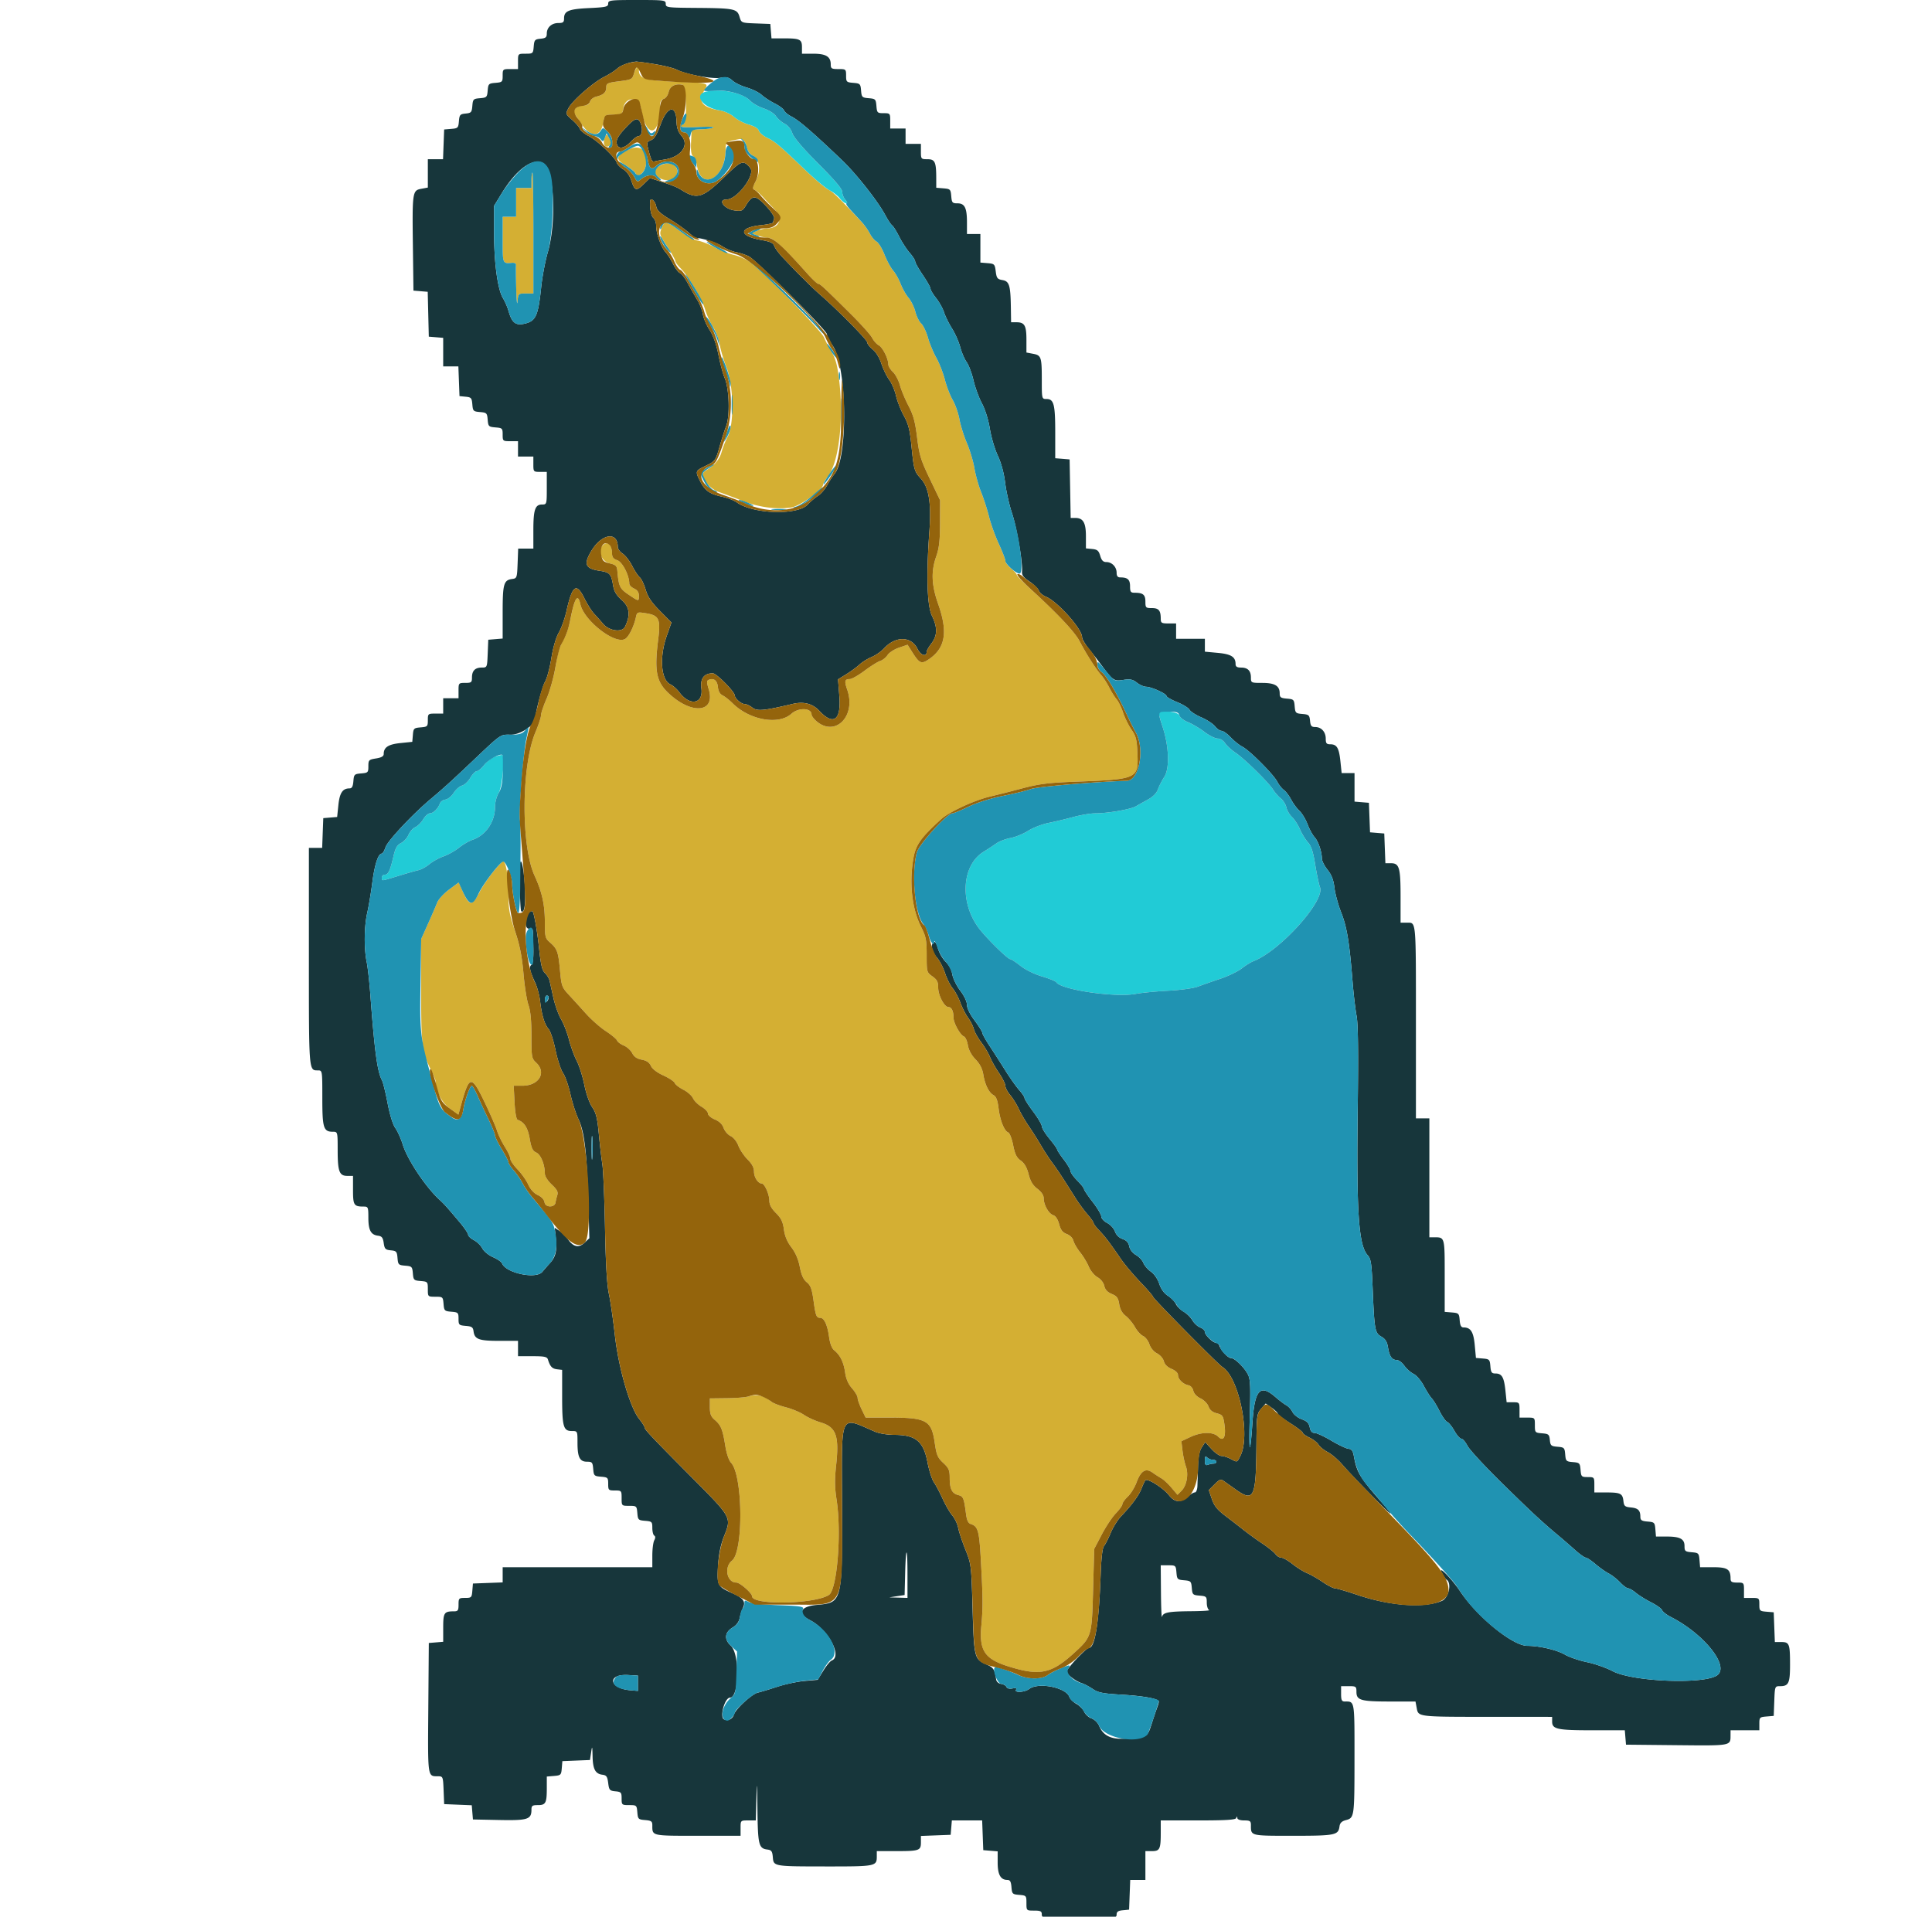 <?xml version="1.0" encoding="UTF-8"?>
<svg data-bbox="63.952 0 306.654 397.219" viewBox="0 0 400 396.899" height="396.899" width="400" xmlns="http://www.w3.org/2000/svg" data-type="color">
    <g>
        <path fill-rule="evenodd" fill="#d4af33" d="M131.264 15.194c-.365 1.239-.488 1.304-3.061 1.635-2.418.311-2.682.433-2.682 1.242 0 1.044-.569 1.579-2.059 1.935-.586.14-1.179.611-1.317 1.048-.173.545-.601.793-1.368.793-1.318 0-2.344 1.012-1.787 1.761a79.7 79.7 0 0 1 1.467 2.144c1.869 2.808 3.946 2.649 4.424-.337.204-1.275.425-1.592 1.142-1.632a292.5 292.5 0 0 1 1.882-.099c.766-.038 1.021-.293 1.116-1.113.305-2.643 3.272-2.672 3.719-.037 1.065 6.285 3.903 5.821 3.903-.637 0-.825.235-1.262.767-1.431.431-.137.88-.759 1.025-1.418.265-1.206 1.37-1.788 2.844-1.498.874.172 1.054 7.896.191 8.183-1.45.483.003.765 3.019.586 1.911-.114 3.349-.073 3.196.091-.154.165-1.227.323-2.384.351l-2.103.051-.121 2.572c-.086 1.846.035 2.687.431 2.979.303.224.665 1.118.805 1.987.829 5.151 5.69 2.724 5.891-2.942.076-2.165-.075-2.026 2.81-2.593.816-.16 1.303.394 1.659 1.884.146.608.687 1.298 1.203 1.533 1.415.645 1.701 3.138.603 5.245-.66 1.266-.729 1.662-.315 1.8.292.098 1.046.729 1.674 1.404.629.674 1.748 1.857 2.487 2.628 1.831 1.912 1.088 3.931-1.463 3.978-.532.01-1.501.246-2.154.524l-1.187.506 1.345.469c.74.258 1.78.469 2.31.469.965 0 3.22 2.089 7.855 7.275 1.092 1.223 2.156 2.231 2.363 2.241.421.02 1.114.661 6.689 6.19 2.138 2.121 4.151 4.365 4.473 4.987.321.622.94 1.321 1.375 1.554.817.437 1.982 2.758 1.982 3.949 0 .372.427 1.078.949 1.568.522.491 1.179 1.729 1.459 2.751.28 1.022 1.08 2.945 1.778 4.274.994 1.893 1.378 3.308 1.778 6.554.449 3.64.766 4.673 2.635 8.57l2.126 4.431-.013 4.705c-.01 3.609-.192 5.214-.782 6.89-1.11 3.156-.996 5.936.405 9.911 2.047 5.805 1.479 9.11-1.963 11.43-1.542 1.039-1.926.867-3.453-1.553l-.93-1.474-1.769.603c-.973.331-2.044 1.023-2.381 1.537-.337.515-1.02 1.061-1.517 1.215-.497.154-1.95 1.061-3.228 2.016-1.278.955-2.652 1.737-3.055 1.737-1.064 0-1.167.408-.548 2.185 1.928 5.543-2.555 9.986-6.486 6.429-.492-.445-.894-1.017-.894-1.271 0-1.389-2.685-1.489-4.174-.156-2.678 2.399-8.689 1.314-12.204-2.203-.645-.646-1.558-1.365-2.03-1.598-.565-.28-.9-.87-.983-1.73-.13-1.341-.823-1.911-1.847-1.518-.501.192-.509.467-.054 1.977 1.467 4.874-3.548 5.337-8.361.771-2.481-2.354-2.915-4.591-2.118-10.922.564-4.476.233-5.17-2.68-5.616-1.595-.245-1.691-.203-1.915.838-.425 1.975-1.498 4.115-2.27 4.528-2.126 1.138-8.487-3.826-9.228-7.202-.513-2.336-1.17-1.397-2.015 2.882-.292 1.478-.798 3.176-1.125 3.774-1.186 2.17-1.456 3.032-2.067 6.595-.342 1.995-1.143 4.819-1.78 6.275-.636 1.457-1.157 3.002-1.157 3.435 0 .432-.517 2.01-1.148 3.508-2.927 6.94-3.037 23.518-.197 29.721 1.551 3.387 2.129 6.003 2.135 9.648.004 3.032.082 3.347 1.034 4.171 1.52 1.315 1.745 1.932 2.097 5.755.306 3.308.398 3.561 1.874 5.152a358.2 358.2 0 0 1 3.54 3.894c1.092 1.22 2.93 2.837 4.085 3.593 1.155.755 2.195 1.623 2.313 1.928.117.306.745.776 1.395 1.045.65.269 1.435.98 1.745 1.579.394.763.988 1.168 1.985 1.355.994.187 1.562.574 1.885 1.282.289.634 1.262 1.381 2.585 1.986 1.166.534 2.223 1.237 2.348 1.562.125.326.927.949 1.783 1.386.856.436 1.756 1.232 2 1.768s1.041 1.327 1.771 1.758c.731.431 1.328 1.067 1.328 1.413 0 .346.637.896 1.417 1.221.939.393 1.554.987 1.825 1.764.224.644.876 1.396 1.447 1.672.609.292 1.278 1.127 1.614 2.012.316.832 1.172 2.11 1.903 2.84.92.921 1.327 1.697 1.327 2.531 0 1.152.852 2.451 1.607 2.451.578 0 1.571 2.24 1.571 3.542 0 .837.414 1.613 1.372 2.571 1.069 1.069 1.432 1.819 1.641 3.39.182 1.377.675 2.554 1.551 3.706.846 1.111 1.44 2.498 1.741 4.059.325 1.69.74 2.604 1.442 3.178.792.647 1.066 1.382 1.391 3.732.452 3.259.594 3.628 1.398 3.628.806 0 1.485 1.468 1.829 3.953.193 1.395.572 2.384 1.067 2.78 1.229.984 1.953 2.456 2.253 4.578.19 1.343.649 2.398 1.433 3.291.635.723 1.154 1.609 1.154 1.969 0 .361.374 1.427.83 2.37l.83 1.714 4.83.002c7.804.004 8.801.554 9.478 5.223.368 2.535.599 3.082 1.761 4.163 1.151 1.072 1.338 1.505 1.338 3.105 0 2.284.47 3.229 1.771 3.555 1.038.26 1.179.603 1.605 3.892.173 1.336.451 1.934.979 2.101 1.511.48 1.758 1.362 2.097 7.491.432 7.818.446 9.727.098 13.59-.465 5.17.692 6.881 5.709 8.439 6.337 1.969 8.756 1.485 13.334-2.669 3.822-3.468 3.829-3.49 4.097-13.322l.227-8.36 1.558-2.979c.857-1.639 2.169-3.613 2.916-4.387.747-.773 1.358-1.633 1.358-1.909s.506-.983 1.125-1.572c.618-.588 1.438-1.921 1.822-2.961.883-2.395 1.885-3.007 3.289-2.01.561.398 1.398.938 1.861 1.201.462.263 1.397 1.137 2.078 1.941l1.237 1.463.826-.826c1.086-1.087 1.507-3.431.912-5.078-.258-.713-.573-2.173-.7-3.245l-.231-1.949 1.831-.861c2.335-1.097 4.748-1.129 5.802-.075 1.111 1.111 1.648.024 1.276-2.578-.253-1.767-.388-1.96-1.593-2.272-.909-.236-1.435-.674-1.7-1.415-.214-.6-.944-1.337-1.653-1.67-.771-.362-1.357-.984-1.494-1.587-.127-.562-.56-1.052-1.001-1.133-1.093-.201-2.167-1.243-2.167-2.103 0-.45-.509-.94-1.337-1.286-.867-.362-1.427-.92-1.594-1.587-.143-.57-.772-1.294-1.411-1.625-.684-.353-1.328-1.126-1.583-1.899-.237-.716-.82-1.479-1.298-1.695-.477-.215-1.236-1.05-1.688-1.854-.452-.804-1.313-1.844-1.913-2.312-.733-.571-1.176-1.371-1.345-2.429-.208-1.3-.48-1.672-1.549-2.119-.899-.375-1.374-.889-1.546-1.671-.147-.67-.722-1.4-1.413-1.796-.641-.367-1.447-1.349-1.795-2.185-.347-.834-1.15-2.166-1.785-2.959-.635-.794-1.263-1.876-1.396-2.405-.143-.571-.705-1.137-1.382-1.393-.859-.324-1.248-.828-1.574-2.04-.274-1.016-.725-1.702-1.224-1.861-.934-.296-1.973-2.141-1.973-3.504 0-.624-.46-1.316-1.303-1.959-.952-.726-1.444-1.542-1.824-3.026-.359-1.402-.861-2.273-1.622-2.815-.859-.612-1.205-1.314-1.576-3.2-.262-1.329-.719-2.51-1.017-2.624-.83-.319-1.693-2.482-2.004-5.024-.201-1.643-.492-2.408-1.024-2.693-.977-.522-1.78-2.142-2.141-4.314-.199-1.195-.712-2.188-1.606-3.109-.839-.863-1.412-1.927-1.583-2.939-.147-.873-.51-1.679-.806-1.793-.775-.298-2.163-2.799-2.163-3.899 0-1.354-.399-2.195-1.041-2.195-.861 0-2.134-2.411-2.135-4.044-.001-1.171-.239-1.632-1.193-2.311-1.173-.835-1.192-.907-1.192-4.408 0-3.155-.134-3.824-1.176-5.889-1.873-3.71-2.462-9.043-1.566-14.184.48-2.758 1.563-4.276 5.792-8.116 1.596-1.45 6.772-3.848 9.941-4.606a381.84 381.84 0 0 0 6.87-1.748c3.373-.892 5.387-1.15 10.526-1.347 13.355-.513 13.475-.567 13.248-5.935-.119-2.809-.299-3.52-1.227-4.859-.598-.863-1.382-2.456-1.742-3.54-.36-1.085-.967-2.33-1.35-2.767-.383-.436-1.056-1.509-1.497-2.383-.44-.874-1.187-2.036-1.66-2.582-1.165-1.345-3.163-4.473-4.436-6.943-1.031-2.002-4.665-5.879-10.225-10.908-1.556-1.408-2.829-2.715-2.829-2.906 0-.191-.536-.798-1.191-1.349-.656-.552-1.192-1.267-1.192-1.59 0-.322-.607-1.9-1.348-3.505-.742-1.605-1.654-4.14-2.027-5.634-.373-1.494-1.107-3.775-1.631-5.07-.524-1.294-1.152-3.529-1.395-4.965-.243-1.436-.942-3.773-1.554-5.193-.612-1.42-1.306-3.637-1.542-4.927-.236-1.289-.862-3.083-1.391-3.987-.53-.903-1.261-2.797-1.624-4.209-.364-1.412-1.163-3.461-1.777-4.554-.613-1.092-1.399-2.982-1.745-4.2-.347-1.218-.974-2.524-1.393-2.904-.42-.38-.959-1.468-1.199-2.42-.239-.951-.871-2.247-1.405-2.881-.533-.634-1.276-1.946-1.651-2.914-.375-.969-1.074-2.208-1.553-2.754-.48-.546-1.281-2.027-1.78-3.291-.499-1.264-1.24-2.475-1.646-2.693-.407-.217-1.034-.971-1.394-1.674-.36-.704-1.158-1.816-1.773-2.471-4.756-5.067-5.856-6.134-6.833-6.629-.611-.309-2.756-2.132-4.767-4.052-5.575-5.321-6.218-5.866-7.848-6.653-.831-.402-1.619-1.069-1.75-1.481-.15-.473-.92-.942-2.08-1.266-1.013-.284-2.394-.999-3.067-1.588-.72-.63-1.962-1.193-3.013-1.366-3.515-.579-4.504-1.816-3.208-4.013 1.012-1.716 1.289-1.628-6.126-1.933-6.216-.255-7.349-.632-7.349-2.443 0-1.022-.627-.563-1.01.739m-6.086 13.447c-.455 1.205.179 2.179.984 1.511.411-.342.432-.64.092-1.296-.648-1.247-.682-1.254-1.076-.215m4.415 2.61c-2.13 1.24-2.121 1.787.053 3.06.957.561 1.847 1.297 1.977 1.636.376.981 1.796-.142 2.078-1.644.615-3.279-1.289-4.693-4.108-3.052m7.173 2.987c-1.3.628-1.5 1.592-.5 2.402 1.57 1.272 3.952.615 3.952-1.089 0-1.533-1.677-2.171-3.452-1.313m-26.736 3.101v1.589h-3.178v5.958h-2.781v4.766c0 5.013-.029 4.939 1.912 4.779.566-.046.891.128.847.453-.04.29-.02 2.494.044 4.898.064 2.403.185 3.609.269 2.681.151-1.675.164-1.688 1.718-1.688h1.566V48.262c0-6.882-.089-12.512-.199-12.512-.109 0-.198.715-.198 1.589m27.001 9.757c-.543 1.43-.561 1.371 1.201 4.097.874 1.352 1.589 2.639 1.589 2.86 0 .221.437.839.972 1.374 1.671 1.671 4.519 6.405 5.168 8.59.342 1.152 1.074 2.777 1.627 3.613.553.835 1.187 2.5 1.408 3.7.222 1.199.875 3.381 1.452 4.849 1.447 3.682 1.576 11.654.231 14.191-.465.875-1.045 2.336-1.291 3.248-.412 1.53-1.528 2.811-3.409 3.913-1.301.762.523 3.529 2.868 4.35a180.51 180.51 0 0 1 4.97 1.869c3.292 1.293 6.996 1.791 9.983 1.343 1.793-.269 6.607-3.709 6.607-4.721 0-.218.456-.994 1.014-1.725 2.352-3.084 3.346-12.359 2.221-20.723-.392-2.913-.757-3.997-2.029-6.027-.206-.328-.66-1.244-1.01-2.035-.608-1.376-11.172-12.225-14.78-15.178-1.007-.825-2.511-1.569-3.773-1.87-1.155-.274-2.993-.995-4.086-1.603-1.092-.607-2.637-1.223-3.432-1.368-.796-.144-2.494-1.049-3.774-2.01-2.7-2.027-3.199-2.126-3.727-.737m-12.3 65.909c-1.003 1.208-.161 3.265 1.497 3.654 1.257.296 1.494.524 1.583 1.527.291 3.267.498 3.709 2.313 4.934 2.165 1.461 2.15 1.459 2.15.208 0-.683-.316-1.145-.993-1.454-.546-.249-.993-.712-.993-1.03 0-1.693-1.418-4.46-2.474-4.828-.856-.298-1.101-.636-1.101-1.517 0-1.782-1.073-2.59-1.982-1.494m-22.646 67.566c-.983 1.219-2.241 3.088-2.796 4.152-1.577 3.025-2.103 2.985-3.542-.268l-.768-1.737-1.998 1.485c-1.1.817-2.207 2.024-2.462 2.683-.255.659-1.108 2.627-1.896 4.375l-1.433 3.178v10.725c0 11.39.178 12.748 2.193 16.7.432.848.786 1.739.786 1.981 0 1.997 1.301 4.5 2.958 5.69l1.778 1.277.637-2.298c1.632-5.883 2.086-5.903 4.821-.211 1.128 2.348 2.27 4.972 2.538 5.831.267.859.997 2.369 1.622 3.355.626.986 1.137 2.094 1.137 2.461 0 .368.671 1.362 1.49 2.208.819.846 1.813 2.253 2.207 3.126.458 1.011 1.179 1.804 1.987 2.184.79.371 1.317.941 1.398 1.513.155 1.097 2.118 1.119 2.274.025.051-.355.216-1.035.367-1.51.214-.672-.042-1.163-1.149-2.207-.834-.787-1.425-1.724-1.426-2.263-.004-1.892-.836-3.937-1.775-4.365-.749-.341-1.02-.912-1.359-2.86-.399-2.295-1.145-3.465-2.497-3.915-.281-.094-.53-1.495-.641-3.607l-.181-3.453h1.784c3.437 0 5.075-2.708 2.884-4.766-.95-.892-.993-1.137-.993-5.581 0-3.198-.193-5.189-.619-6.385-.34-.956-.803-3.883-1.029-6.505-.308-3.567-.752-5.786-1.765-8.817-1.152-3.446-1.354-4.601-1.356-7.746-.002-3.548-.522-6.676-1.109-6.673-.153.001-1.083.999-2.067 2.218m52.831 108.605c-.547.175-2.558.336-4.469.357l-3.476.04v1.79c0 1.436.205 1.966 1.036 2.681 1.269 1.093 1.613 1.948 2.159 5.369.259 1.62.73 2.994 1.197 3.491 2.439 2.596 2.592 18.336.196 20.249-1.707 1.364-1.079 4.553.898 4.553.746 0 3.247 2.19 3.251 2.848.013 1.857 12.798 1.645 15.887-.263 1.732-1.071 2.682-12.859 1.597-19.837-.374-2.409-.394-4.154-.081-7.026.666-6.125.011-7.929-3.231-8.892-1.111-.33-2.654-1.032-3.428-1.561-.774-.529-2.452-1.23-3.728-1.558-1.277-.328-2.618-.842-2.98-1.143-1.581-1.315-3.084-1.657-4.828-1.098" data-color="1"/>
        <path fill-rule="evenodd" fill="#17363b" d="M125.919.741c0 .662-.428.762-3.958.932-4.236.204-5.178.595-5.178 2.149 0 .78-.204.945-1.164.945-1.405 0-2.411.912-2.411 2.188 0 .769-.234.962-1.291 1.064-1.179.113-1.302.254-1.415 1.614-.12 1.448-.166 1.489-1.688 1.489-1.561 0-1.565.004-1.565 1.589V14.3h-1.589c-1.545 0-1.589.037-1.589 1.366 0 1.292-.08 1.373-1.489 1.49-1.404.116-1.497.207-1.612 1.59-.114 1.378-.21 1.474-1.588 1.589-1.379.114-1.475.211-1.589 1.588-.111 1.328-.242 1.478-1.391 1.589-1.148.111-1.279.261-1.39 1.59-.114 1.378-.21 1.474-1.589 1.588l-1.467.122-.116 3.079-.116 3.078H88.58v5.87l-1.375.258c-1.817.341-1.863.661-1.72 11.946l.116 9.136 1.477.122 1.477.123.112 4.644.112 4.644 1.489.123 1.49.124v5.91h3.144l.116 3.078.116 3.079 1.268.123c1.149.111 1.28.261 1.391 1.588.114 1.378.21 1.474 1.589 1.589 1.378.114 1.474.21 1.588 1.588.115 1.383.208 1.474 1.612 1.591 1.409.116 1.489.197 1.489 1.489 0 1.329.044 1.366 1.589 1.366h1.589v3.178h3.178v1.589c0 1.551.033 1.589 1.39 1.589h1.391v3.376c0 3.324-.016 3.377-.98 3.377-1.437 0-1.801 1.079-1.801 5.336v3.8h-3.144l-.116 3.078c-.111 2.949-.158 3.084-1.109 3.206-1.762.226-1.987 1.003-1.987 6.876v5.461l-1.489.123-1.49.124-.116 2.88c-.116 2.85-.128 2.879-1.212 2.879-1.395 0-2.048.659-2.048 2.066 0 1.006-.132 1.112-1.39 1.112-1.357 0-1.391.038-1.391 1.589v1.589h-3.177v3.178h-1.589c-1.546 0-1.589.037-1.589 1.366 0 1.292-.081 1.373-1.49 1.49-1.397.115-1.497.212-1.609 1.558l-.12 1.435-2.462.254c-2.508.259-3.455.88-3.455 2.263 0 .472-.466.743-1.589.922-1.495.239-1.589.335-1.589 1.616 0 1.287-.082 1.368-1.489 1.485-1.409.116-1.497.204-1.613 1.613-.092 1.106-.302 1.489-.818 1.489-1.411 0-2.029.933-2.29 3.455l-.254 2.462-1.435.12-1.436.12-.116 3.079-.116 3.078h-2.747v22.562c0 23.91-.031 23.515 1.867 23.515.911 0 .914.016.914 5.732 0 6.222.24 6.979 2.213 6.979.954 0 .965.042.965 3.8 0 4.425.341 5.337 2 5.337h1.177v2.936c0 3.135.184 3.419 2.218 3.419.905 0 .96.132.96 2.307 0 2.572.513 3.534 1.986 3.723.799.102 1.032.399 1.192 1.517.175 1.223.351 1.405 1.467 1.513 1.149.111 1.28.261 1.39 1.589.115 1.377.211 1.474 1.589 1.588 1.378.115 1.474.211 1.589 1.589.115 1.383.207 1.474 1.611 1.59 1.449.12 1.49.167 1.49 1.688 0 1.557.008 1.565 1.565 1.565 1.521 0 1.568.042 1.688 1.49.117 1.409.204 1.496 1.613 1.613 1.403.116 1.489.201 1.489 1.465 0 1.265.087 1.35 1.49 1.466 1.249.103 1.51.283 1.617 1.116.213 1.659 1.089 1.986 5.311 1.986h3.896v3.178h2.992c2.502 0 3.027.114 3.206.695.446 1.444.865 1.891 1.886 2.013l1.052.125v5.561c0 6.202.253 7.098 2 7.098 1.176 0 1.178.003 1.178 2.409 0 3.019.464 3.946 1.976 3.946 1.047 0 1.165.139 1.277 1.49.117 1.408.204 1.496 1.613 1.613 1.409.116 1.49.197 1.49 1.489 0 1.297.07 1.367 1.39 1.367 1.357 0 1.39.037 1.39 1.588 0 1.585.004 1.589 1.565 1.589 1.522 0 1.568.041 1.688 1.49.117 1.409.204 1.496 1.613 1.613 1.403.116 1.49.201 1.49 1.466 0 .738.179 1.453.398 1.589.266.164.266.493 0 .99-.219.41-.398 1.829-.398 3.154v2.409h-30.984v3.145l-3.078.116-3.078.116-.124 1.489c-.116 1.409-.197 1.49-1.489 1.49-1.297 0-1.367.071-1.367 1.39 0 1.206-.127 1.39-.96 1.39-2.031 0-2.217.286-2.217 3.395v2.913l-1.49.123-1.489.123-.105 13.479c-.113 14.502-.168 14.11 1.974 14.122 1.058.006 1.077.051 1.192 2.886l.116 2.88 2.857.116 2.857.116.122 1.473.123 1.473 5.422.11c5.913.12 6.693-.127 6.693-2.125 0-.832.185-.964 1.348-.964 1.613 0 1.83-.424 1.83-3.584v-2.327l1.489-.123c1.405-.116 1.497-.207 1.612-1.596l.122-1.473 2.857-.116 2.857-.116.242-1.589c.215-1.419.247-1.331.297.818.063 2.682.571 3.632 2.043 3.821.831.107 1.025.386 1.192 1.716.181 1.454.308 1.6 1.489 1.714 1.182.114 1.291.24 1.291 1.489 0 1.325.047 1.366 1.565 1.366 1.522 0 1.568.041 1.688 1.489.117 1.409.204 1.496 1.613 1.613 1.265.105 1.49.264 1.49 1.06 0 2.253-.257 2.193 9.377 2.193h8.895v-1.589c0-1.587.002-1.589 1.576-1.589h1.576l.126-4.667c.102-3.784.142-3.347.211 2.307.092 7.456.265 8.158 2.072 8.39.827.106 1.013.369 1.114 1.576.16 1.925.108 1.916 11.219 1.922 10.067.006 10.308-.042 10.308-2.06v-1.112h3.94c4.865 0 5.196-.116 5.196-1.813v-1.332l3.079-.116 3.078-.116.124-1.489.123-1.49h6.274l.116 3.079.116 3.078 1.49.123 1.489.124v2.331c0 2.481.611 3.579 1.991 3.579.57 0 .77.344.865 1.49.117 1.408.204 1.496 1.613 1.613 1.448.119 1.489.166 1.489 1.688 0 1.561.004 1.565 1.589 1.565 1.324 0 1.589.132 1.589.794 0 .767.265.794 7.746.794 7.396 0 7.746-.034 7.746-.769 0-.577.321-.8 1.291-.894l1.291-.124.116-3.078.116-3.079h3.144v-5.958h1.348c1.633 0 1.83-.411 1.83-3.806v-2.55h7.712c5.799 0 7.763-.123 7.913-.496.161-.397.207-.397.232 0 .019.296.591.496 1.422.496 1.205 0 1.39.128 1.39.961 0 2.269-.205 2.217 8.705 2.217 8.784 0 9.396-.124 9.638-1.959.09-.682.469-1.057 1.286-1.274 1.788-.476 1.808-.62 1.815-12.713.006-12.235.07-11.859-2.013-11.859-.624 0-.762-.288-.762-1.589v-1.589h1.589c1.497 0 1.589.068 1.589 1.178 0 1.738.902 2 6.881 2h5.345l.252 1.346c.346 1.843.155 1.82 15.03 1.826l13.009.005v.979c0 1.573 1.053 1.802 8.291 1.802h6.755l.123 1.49.123 1.489 10.499.106c11.309.114 11.132.146 11.144-1.993l.006-1.092h5.958v-1.366c0-1.292.081-1.373 1.49-1.49l1.489-.123.116-3.079c.116-3.067.12-3.078 1.212-3.078 1.755 0 2.049-.634 2.049-4.416 0-4.358-.139-4.72-1.814-4.72h-1.331l-.116-3.079-.116-3.078-1.489-.123c-1.409-.117-1.49-.198-1.49-1.49 0-1.329-.043-1.366-1.589-1.366h-1.589v-1.589c0-1.551-.033-1.589-1.39-1.589-1.14 0-1.39-.148-1.39-.82 0-1.93-.647-2.358-3.565-2.358h-2.743l-.123-1.489c-.116-1.409-.204-1.497-1.613-1.613-1.351-.112-1.489-.231-1.489-1.277 0-1.485-.925-1.976-3.724-1.976h-2.187l-.123-1.49c-.117-1.408-.204-1.496-1.613-1.613-1.228-.101-1.49-.276-1.495-.993-.01-1.336-.472-1.786-1.984-1.929-1.209-.115-1.404-.284-1.522-1.322-.178-1.568-.591-1.776-3.539-1.783l-2.483-.006v-1.589c0-1.546-.037-1.589-1.366-1.589-1.292 0-1.373-.081-1.489-1.49-.117-1.404-.208-1.496-1.591-1.611-1.378-.115-1.474-.211-1.589-1.589-.114-1.378-.21-1.474-1.588-1.589-1.327-.11-1.477-.241-1.588-1.39-.112-1.153-.259-1.28-1.613-1.392-1.448-.12-1.489-.166-1.489-1.688 0-1.561-.004-1.565-1.589-1.565h-1.589v-1.589c0-1.538-.043-1.589-1.334-1.589h-1.334l-.255-2.442c-.288-2.753-.736-3.516-2.067-3.516-.777 0-.94-.232-1.044-1.489-.115-1.398-.212-1.497-1.557-1.61l-1.434-.12-.248-2.661c-.255-2.733-.834-3.653-2.298-3.653-.516 0-.727-.383-.818-1.49-.117-1.408-.204-1.496-1.613-1.613l-1.49-.123v-7.481c0-8.096.038-7.962-2.217-7.962h-.96v-24.628h-2.781v-19.63c0-21.701.071-20.886-1.83-20.886h-1.348v-5.389c0-6.009-.262-6.925-1.983-6.925h-1.161l-.116-3.079-.116-3.078-1.473-.122-1.474-.123-.115-3.055-.116-3.056-1.489-.123-1.49-.123v-5.911h-2.667l-.256-2.442c-.289-2.765-.735-3.516-2.091-3.516-.779 0-.944-.203-.944-1.163 0-1.406-.913-2.412-2.188-2.412-.77 0-.962-.233-1.064-1.291-.113-1.174-.257-1.302-1.592-1.413-1.378-.114-1.474-.21-1.589-1.589-.114-1.382-.207-1.474-1.611-1.59-1.267-.105-1.49-.263-1.49-1.064 0-1.583-.997-2.189-3.603-2.189-2.314 0-2.355-.019-2.355-1.112 0-1.412-.654-2.066-2.065-2.066-.809 0-1.113-.196-1.113-.718 0-1.493-.907-2.066-3.674-2.324l-2.681-.25v-2.666h-5.958v-3.178h-1.589c-1.416 0-1.589-.104-1.589-.96 0-1.725-.407-2.217-1.83-2.217-1.268 0-1.348-.081-1.348-1.348 0-1.424-.492-1.83-2.217-1.83-.827 0-.961-.187-.961-1.348 0-1.377-.499-1.83-2.018-1.83-.542 0-.762-.278-.762-.965 0-1.204-.972-2.213-2.131-2.213-.653 0-.982-.336-1.263-1.291-.315-1.069-.601-1.312-1.671-1.415l-1.291-.125v-2.528c0-2.794-.573-3.777-2.203-3.777h-.954l-.109-6.057-.11-6.058-1.49-.123-1.489-.124v-5.364c0-5.805-.287-6.901-1.802-6.901-.975 0-.979-.018-.979-3.94 0-4.775-.111-5.107-1.826-5.428L212.512 73v-2.657c0-2.941-.382-3.61-2.065-3.61h-1.112l-.047-3.079c-.07-4.586-.326-5.415-1.744-5.659-1.043-.179-1.213-.399-1.387-1.791-.188-1.505-.275-1.593-1.688-1.71l-1.49-.123v-5.91h-2.78v-2.41c0-3.019-.465-3.946-1.976-3.946-1.047 0-1.166-.138-1.277-1.489-.117-1.409-.205-1.497-1.613-1.613l-1.49-.123-.005-2.062c-.009-3.294-.272-3.849-1.829-3.849-1.303 0-1.344-.048-1.344-1.589v-1.589h-3.177v-3.177h-3.178v-1.589c0-1.546-.037-1.589-1.366-1.589-1.293 0-1.373-.081-1.49-1.49-.116-1.404-.207-1.496-1.59-1.611-1.379-.115-1.475-.211-1.589-1.589-.115-1.383-.208-1.474-1.612-1.59-1.408-.117-1.489-.198-1.489-1.49 0-1.329-.043-1.366-1.589-1.366-1.418 0-1.589-.104-1.589-.965 0-1.607-.987-2.213-3.603-2.213h-2.355V9.774c0-1.63-.412-1.83-3.782-1.83h-2.526l-.123-1.489-.123-1.49-3.001-.114c-3-.115-3.001-.115-3.376-1.391-.484-1.643-1.086-1.765-9.016-1.824-5.975-.045-6.256-.083-6.256-.842S137.57 0 131.877 0c-5.551 0-5.958.051-5.958.741m9.576 12.528c1.881.305 3.936.817 4.568 1.138 1.919.973 7.248 1.978 9.054 1.707 1.344-.202 1.819-.093 2.543.582.49.457 1.825 1.104 2.967 1.438 1.142.334 2.523 1.019 3.069 1.521.546.502 1.762 1.298 2.701 1.769.939.471 1.81 1.123 1.935 1.449.125.326.786.877 1.47 1.225 1.609.82 4.192 3.042 10.403 8.95 3.029 2.881 7.504 8.547 9.094 11.512.547 1.022 1.181 1.973 1.408 2.113.227.14.879 1.181 1.45 2.312.571 1.132 1.551 2.645 2.177 3.362.627.718 1.14 1.522 1.141 1.788 0 .265.715 1.535 1.589 2.82.873 1.286 1.587 2.557 1.587 2.826 0 .268.527 1.15 1.17 1.959.644.81 1.379 2.13 1.635 2.935.255.804.994 2.305 1.642 3.334.649 1.03 1.414 2.764 1.701 3.853.288 1.09.887 2.493 1.332 3.118.446.626 1.087 2.33 1.425 3.788.338 1.458 1.125 3.607 1.748 4.775.677 1.267 1.338 3.389 1.64 5.26.278 1.726 1.012 4.213 1.632 5.528.71 1.508 1.277 3.601 1.533 5.663.224 1.799.862 4.625 1.418 6.28.997 2.97 2.236 10.183 2.075 12.079-.063.747.307 1.238 1.582 2.096.916.617 1.771 1.455 1.9 1.862.13.408.786.97 1.46 1.249 2.417 1.001 7.482 6.67 7.486 8.379.001.361.583 1.382 1.293 2.268.71.886 1.916 2.448 2.681 3.471 2.472 3.307 2.62 3.408 4.572 3.115 1.431-.215 1.942-.11 2.813.575.585.46 1.442.84 1.904.845 1.087.012 4.216 1.43 4.216 1.912 0 .204.99.772 2.199 1.263 1.209.491 2.364 1.201 2.566 1.579.202.378 1.303 1.09 2.446 1.581 1.144.492 2.415 1.322 2.826 1.844.41.522 1.025.949 1.365.949.341 0 1.19.604 1.887 1.343.697.739 1.79 1.614 2.43 1.946 1.513.782 6.418 5.703 7.216 7.237.341.655.953 1.427 1.36 1.714.408.288 1.088 1.182 1.511 1.986.424.805 1.199 1.859 1.722 2.341.524.483 1.277 1.729 1.674 2.769.398 1.041 1.052 2.245 1.454 2.677.765.821 1.513 3.015 1.517 4.446.001.462.527 1.5 1.168 2.307.844 1.062 1.24 2.091 1.434 3.728.147 1.244.777 3.554 1.4 5.132 1.178 2.987 1.703 6.168 2.343 14.211.208 2.621.583 5.839.833 7.15.318 1.669.391 7.325.242 18.868-.282 21.881.178 28.707 2.073 30.748.664.716.804 1.652 1.017 6.789.36 8.704.464 9.285 1.799 10.051.835.48 1.19 1.053 1.378 2.229.296 1.852.83 2.616 1.828 2.616.396 0 1.097.53 1.558 1.178.462.648 1.323 1.41 1.914 1.693.604.289 1.537 1.383 2.129 2.496.579 1.09 1.317 2.249 1.639 2.577.322.328 1.046 1.512 1.609 2.632.563 1.119 1.281 2.134 1.596 2.255.315.121.982.948 1.482 1.837.5.89 1.141 1.618 1.424 1.618.283 0 .861.67 1.285 1.489.423.819 3.784 4.439 7.467 8.044 6.196 6.063 7.867 7.61 11.639 10.771.765.641 2.186 1.876 3.159 2.744.972.869 1.968 1.579 2.212 1.579.245 0 1.147.6 2.006 1.332.858.733 2.097 1.61 2.753 1.951.655.34 1.716 1.171 2.358 1.846.642.675 1.387 1.227 1.658 1.227.27 0 .996.423 1.613.939.618.517 2.039 1.403 3.159 1.968 1.12.565 2.139 1.296 2.265 1.624.126.328.942.961 1.814 1.405 6.765 3.452 12.046 9.969 9.71 11.984-2.337 2.018-17.511 1.48-21.783-.772-1.311-.691-3.693-1.525-5.293-1.855-1.601-.329-3.656-1.031-4.568-1.559-1.695-.983-5.253-1.815-7.789-1.821-3.028-.008-10.366-5.974-13.929-11.325-1.651-2.479-4.576-5.472-3.803-3.891.341.697.8 1.378 1.02 1.513 1.119.692.435 3.802-.966 4.387-3.734 1.56-10.701 1.067-17.543-1.243-2.207-.745-4.287-1.354-4.622-1.354-.336 0-1.48-.591-2.542-1.313-1.062-.723-2.517-1.551-3.233-1.84-.716-.29-2.056-1.128-2.979-1.861-.923-.734-1.98-1.336-2.35-1.338-.37-.002-.906-.33-1.192-.73-.285-.399-1.502-1.38-2.704-2.181-1.201-.8-2.916-2.038-3.811-2.75a249.514 249.514 0 0 0-3.829-2.962c-1.71-1.296-2.342-2.081-2.831-3.517l-.63-1.848 1.192-1.192c1.058-1.059 1.278-1.132 1.955-.655.419.296 1.463 1.038 2.319 1.648 3.917 2.791 4.319 1.92 4.401-9.529.041-5.73.09-6.09.976-7.12l.933-1.085 1.252.891c.688.491 1.251 1.042 1.251 1.226 0 .184 1.162 1.069 2.582 1.965 1.42.897 2.582 1.787 2.582 1.977 0 .19.631.645 1.402 1.011.771.366 1.62 1.027 1.887 1.469.266.441 1.117 1.13 1.891 1.53.773.399 2.114 1.541 2.979 2.536 2.213 2.546 9.695 10.176 9.979 10.176.129 0-.458-.79-1.305-1.757-5.109-5.828-5.597-6.621-6.251-10.174-.193-1.048-.47-1.422-1.091-1.468-.457-.035-2.051-.788-3.543-1.673-1.491-.886-3.059-1.611-3.485-1.611-.538 0-.846-.354-1.007-1.16-.176-.88-.577-1.285-1.658-1.676-.785-.284-1.641-.952-1.903-1.485-.262-.532-.834-1.163-1.271-1.402-.437-.239-1.466-1.015-2.286-1.725-3.174-2.749-4.288-1.494-4.747 5.35-.497 7.394-.782 6.5-.539-1.691.175-5.923.108-7.338-.397-8.327-.742-1.453-2.712-3.376-3.46-3.376-.63 0-2.041-1.457-2.402-2.482-.135-.383-.463-.695-.729-.695-.67 0-2.322-1.611-2.322-2.264 0-.295-.431-.7-.957-.9-.526-.2-1.256-.872-1.623-1.492-.367-.621-1.187-1.428-1.824-1.793-.637-.366-1.35-1.075-1.586-1.577-.235-.501-.982-1.269-1.66-1.706-.79-.51-1.431-1.399-1.788-2.478-.33-.999-1.039-2.028-1.743-2.53-.654-.465-1.353-1.279-1.554-1.808-.202-.53-.89-1.263-1.529-1.63-.704-.404-1.252-1.111-1.388-1.79-.157-.784-.576-1.245-1.394-1.53a2.541 2.541 0 0 1-1.565-1.544c-.218-.626-.946-1.422-1.618-1.769-.677-.35-1.221-.95-1.221-1.347 0-.393-.804-1.75-1.788-3.016-.983-1.266-1.787-2.465-1.787-2.665 0-.199-.626-.988-1.39-1.753-.765-.765-1.391-1.639-1.391-1.942 0-.304-.625-1.372-1.39-2.374-.764-1.002-1.39-1.957-1.39-2.123 0-.166-.715-1.167-1.589-2.224-.874-1.058-1.589-2.22-1.589-2.583s-.802-1.729-1.783-3.035c-.981-1.307-1.785-2.567-1.788-2.801-.002-.233-.499-.979-1.105-1.658-.605-.678-1.901-2.509-2.879-4.07a329.359 329.359 0 0 0-3.268-5.095c-.819-1.241-1.489-2.448-1.49-2.682 0-.234-.716-1.383-1.59-2.554-.971-1.303-1.588-2.563-1.588-3.246 0-.665-.564-1.855-1.391-2.938-.765-1.002-1.5-2.51-1.635-3.35-.148-.928-.682-1.947-1.359-2.596-.614-.588-1.34-1.83-1.615-2.76-.366-1.24-.62-1.578-.953-1.267-.635.593-.297 1.936.812 3.227.517.601 1.242 2.014 1.612 3.139.37 1.125 1.076 2.529 1.569 3.122.493.592 1.211 1.932 1.596 2.979.385 1.046 1.108 2.459 1.606 3.139.499.68 1.03 1.725 1.179 2.323.15.597.837 1.828 1.526 2.735.689.907 1.504 2.275 1.812 3.04.307.765 1.15 2.259 1.872 3.322.722 1.062 1.313 2.255 1.313 2.65 0 .396.45 1.255 1.001 1.909.551.655 1.361 1.964 1.8 2.911.44.946 1.375 2.552 2.078 3.569a71.693 71.693 0 0 1 2.47 3.9c.655 1.129 1.727 2.777 2.383 3.662 1.134 1.532 2.069 2.955 4.767 7.252.655 1.044 1.772 2.57 2.482 3.391.71.821 1.291 1.641 1.291 1.823 0 .181.526.875 1.168 1.54 1.187 1.23 2.087 2.415 4.538 5.978.752 1.092 2.546 3.217 3.988 4.723 1.441 1.505 2.62 2.873 2.62 3.039 0 .347 13.469 13.985 14.344 14.523 3.459 2.127 5.899 14.233 3.719 18.449-.708 1.37-.582 1.334-2.03.579-.625-.327-1.471-.595-1.878-.596-.408-.001-1.33-.646-2.051-1.432l-1.309-1.43-.703 1.073c-.48.732-.728 1.974-.782 3.912a678.644 678.644 0 0 1-.127 4.131c-.026.71-.259 1.291-.518 1.291s-.84.334-1.291.742c-1.605 1.453-2.844 1.405-4.078-.158-1.206-1.527-4.462-3.576-4.89-3.077-.146.169-.504.934-.797 1.698-.551 1.439-2.056 3.479-4.225 5.727-.689.714-1.657 2.265-2.152 3.446-.494 1.182-1.123 2.416-1.397 2.744-.321.384-.565 2.497-.687 5.958-.348 9.879-1.174 15.095-2.392 15.095-.568 0-4.631 4.305-4.631 4.908 0 .598 1.82 2.009 3.127 2.424.51.162 1.527.701 2.26 1.199 1.12.76 2.081.949 6.017 1.182 4.648.275 7.663.847 7.663 1.453 0 .173-.157.726-.348 1.228-.191.502-.662 1.895-1.048 3.097-.914 2.846-.724 2.709-4.436 3.208-3.665.493-5.577-.254-6.538-2.557-.263-.63-.95-1.302-1.545-1.509-.589-.205-1.274-.819-1.522-1.365-.249-.545-.989-1.296-1.645-1.668-.656-.372-1.297-1.002-1.426-1.399-.637-1.976-6.398-3.134-8.328-1.674-.933.705-3.14.83-2.722.154.194-.313-.04-.394-.751-.258-.628.12-1.108-.001-1.226-.309-.107-.278-.606-.564-1.108-.636-.552-.078-.961-.445-1.033-.924-.317-2.119-.537-2.452-2.063-3.125-2.447-1.08-2.534-1.437-2.821-11.572-.255-8.997-.277-9.183-1.482-12.187-.672-1.678-1.345-3.701-1.494-4.497-.149-.796-.699-1.955-1.221-2.575-.522-.621-1.421-2.172-1.998-3.448-.576-1.275-1.385-2.803-1.797-3.395-.413-.593-1.013-2.455-1.336-4.138-.842-4.401-2.428-5.709-6.926-5.709-1.326 0-3.076-.285-3.888-.633-7.49-3.213-6.944-4.369-6.886 14.597.063 20.834.081 20.758-5.24 21.255-3.446.322-4.06 1.771-1.346 3.175 3.731 1.929 6.697 7.471 4.458 8.33-.322.124-1.108 1.074-1.746 2.112l-1.161 1.886-2.722.24c-1.498.133-4.064.681-5.702 1.22-1.639.538-3.426 1.076-3.972 1.195-1.184.257-4.564 3.353-4.934 4.517-.3.944-1.147 1.373-2.038 1.03-1.004-.385.104-4.505 1.212-4.505 1.903 0 2.057-8.988.185-10.738-1.467-1.37-1.302-2.812.44-3.841.709-.419 1.222-1.123 1.37-1.883.13-.668.428-1.604.663-2.081.652-1.325.131-2.064-2.172-3.083-3.087-1.365-3.223-1.63-2.956-5.754.161-2.473.544-4.314 1.287-6.17 1.498-3.743 1.467-3.799-6.292-11.613-8.788-8.85-10.201-10.343-10.201-10.776 0-.196-.514-1.003-1.142-1.794-1.905-2.396-4.261-10.534-5.02-17.337-.353-3.165-.91-7.009-1.237-8.54-.407-1.905-.661-6.236-.804-13.709-.115-6.007-.362-11.906-.55-13.108-.187-1.201-.514-4.031-.727-6.287-.312-3.316-.576-4.383-1.376-5.561-.577-.849-1.259-2.786-1.633-4.636-.353-1.748-1.062-3.983-1.575-4.966-.514-.983-1.231-2.945-1.593-4.359-.362-1.415-1.098-3.322-1.636-4.239-.537-.917-1.248-2.888-1.581-4.379l-.8-3.596c-.108-.485-.538-1.2-.956-1.589-.584-.545-.859-1.665-1.195-4.877-.407-3.894-1.131-7.944-1.42-7.944-.921 0-1.383.678-1.383 2.029 0 1.394.248 1.721 1.225 1.615.276-.029.284.057.371 4.055.045 2.075-.093 3.231-.409 3.427-.536.33-.322 1.319.816 3.77.405.874.851 2.572.99 3.774.334 2.876.92 4.784 1.768 5.759.38.437 1.017 2.382 1.415 4.323.397 1.94 1.1 4.085 1.561 4.766.462.682 1.146 2.641 1.522 4.354.375 1.713 1.135 4.071 1.688 5.24 1.222 2.582 1.728 6.894 2.026 17.266l.212 7.348-.998.931c-1.205 1.126-2.282.905-3.427-.703-.437-.614-1.233-1.403-1.768-1.754l-.974-.638.221 2.139c.27 2.616-.016 3.864-1.178 5.14a75.25 75.25 0 0 0-1.626 1.857c-1.313 1.568-7.56.237-8.332-1.775-.116-.3-.955-.875-1.865-1.277-.937-.413-1.901-1.204-2.22-1.822-.311-.6-1.098-1.367-1.75-1.704-.651-.337-1.184-.842-1.184-1.123 0-.28-.821-1.482-1.824-2.671-2.692-3.19-3.117-3.663-4.17-4.634-2.831-2.614-6.583-8.253-7.524-11.307-.382-1.244-1.08-2.801-1.549-3.46-.521-.732-1.149-2.748-1.611-5.173-.416-2.186-.94-4.315-1.163-4.732-.967-1.807-1.525-5.942-2.422-17.939-.188-2.513-.521-5.462-.741-6.554-.581-2.89-.529-7.327.118-10.204.31-1.379.783-4.206 1.05-6.281.473-3.673 1.217-5.958 1.94-5.958.196 0 .553-.597.794-1.327.435-1.319 5.599-6.83 9.364-9.994 2.605-2.189 4.198-3.631 8.225-7.443 6.591-6.24 6.051-5.864 8.415-5.864 1.924 0 5-2.052 5-3.335 0-1.179 1.453-6.692 2.001-7.593.4-.658.995-2.855 1.321-4.882.368-2.287.96-4.319 1.56-5.357.532-.92 1.254-2.967 1.605-4.549 1.159-5.214 2.041-5.84 3.646-2.586.619 1.256 1.55 2.731 2.067 3.277a51.171 51.171 0 0 1 1.819 2.046c1.255 1.507 3.95 1.88 4.556.63 1.169-2.412.973-4.059-.658-5.523-1.172-1.052-1.606-1.798-1.827-3.139-.379-2.293-.682-2.615-2.75-2.926-2.991-.448-3.378-1.346-1.757-4.079 2.15-3.623 5.498-4.141 5.498-.851 0 .393.458 1.016 1.017 1.382.56.367 1.44 1.5 1.955 2.517.516 1.018 1.219 2.084 1.563 2.369.345.286.898 1.435 1.23 2.554.455 1.532 1.19 2.625 2.975 4.426l2.371 2.392-.979 2.775c-1.554 4.404-1.192 9.148.765 10.04.53.242 1.365.982 1.855 1.644 2.156 2.916 4.985 2.408 4.557-.818-.271-2.042.549-3.125 2.366-3.125.755 0 4.555 3.845 4.555 4.61 0 .581 1.33 1.746 1.994 1.746.374 0 1.107.336 1.629.746 1 .787 2.325.666 8.383-.768 2.27-.537 4.098-.053 5.513 1.46 2.906 3.107 4.521 1.922 4.129-3.032l-.278-3.51 1.728-1.071c.951-.589 2.175-1.487 2.721-1.995.546-.509 1.671-1.207 2.499-1.554.829-.346 1.991-1.155 2.582-1.799 2.387-2.597 5.653-2.537 6.933.127.649 1.351 1.889 1.723 1.889.566 0-.229.447-1.002.993-1.718 1.238-1.624 1.27-3.316.108-5.698-1.014-2.079-1.211-8.344-.546-17.385.436-5.933-.087-9.22-1.758-11.043-1.353-1.475-1.45-1.817-1.955-6.85-.327-3.26-.637-4.484-1.561-6.157-.634-1.148-1.365-3.01-1.625-4.138-.259-1.128-.899-2.63-1.422-3.338-.522-.709-1.245-2.199-1.607-3.312-.391-1.208-1.117-2.396-1.799-2.947-.628-.507-1.142-1.175-1.142-1.484 0-.512-6.004-6.599-9.649-9.783-.829-.723-1.942-1.762-2.474-2.309a38.977 38.977 0 0 0-1.274-1.264c-.355-.313-1.609-1.602-3.936-4.044-.903-.948-1.759-2.089-1.901-2.537-.199-.628-.799-.909-2.632-1.232-4.804-.846-4.832-2.593-.05-3.093 1.349-.141 2.452-.395 2.452-.565 0-.169.092-.546.203-.837.112-.291-.648-1.442-1.688-2.558-2.145-2.302-2.809-2.334-4.108-.198-.751 1.236-.926 1.317-2.406 1.118-2.135-.286-3.583-2.267-1.657-2.267 2.194 0 6.057-5.148 4.905-6.536-1.407-1.695-1.817-1.566-5.063 1.6-4.805 4.687-5.898 5.032-9.252 2.922-.853-.537-1.891-.954-4.317-1.735l-2.132-.686-1.309 1.269c-1.531 1.484-1.847 1.385-2.569-.805-.335-1.013-.962-1.878-1.66-2.291-.617-.364-1.231-1.006-1.365-1.426-.347-1.096-4.037-4.565-5.824-5.476-.835-.426-1.63-1.079-1.768-1.452-.137-.372-.867-1.22-1.623-1.883-1.354-1.189-1.365-1.225-.752-2.411.808-1.561 5.142-5.354 7.43-6.5.983-.493 2.178-1.254 2.655-1.691.741-.678 2.441-1.313 3.899-1.457.219-.021 1.936.211 3.817.516m1.306 12.428c-.805 2.207-1.325 3.064-2.02 3.329-.782.297-.891.537-.664 1.454.659 2.659.855 3.078 1.38 2.945.303-.077 1.273-.255 2.157-.397 3.364-.539 5.097-2.924 3.502-4.819-.775-.92-1.057-1.719-1.091-3.078-.086-3.5-1.895-3.187-3.264.566m-7.144.635c-1.781 1.893-2.236 2.771-1.896 3.658.365.951 1.573.693 2.79-.596.619-.655 1.337-1.191 1.596-1.191.705 0 .995-1.346.544-2.53-.551-1.45-1.176-1.315-3.034.659m-17.184 7.464c2.252 1.205 2.809 12.005.949 18.422-.538 1.855-1.157 5.12-1.376 7.256-.597 5.811-1.093 6.958-3.244 7.509-2.02.517-2.803-.067-3.532-2.633-.217-.765-.726-1.929-1.13-2.587-1.099-1.787-1.846-7.244-1.851-13.531l-.005-5.591 1.558-2.552c3.076-5.04 6.419-7.477 8.631-6.293m23.376 8.895c.153.856.789 1.474 2.744 2.662 1.4.85 3.149 2.077 3.887 2.724.737.648 1.4 1.178 1.472 1.178 1.29 0 4.452.983 5.542 1.722.782.531 2.093 1.091 2.912 1.245.819.153 2.016.552 2.66.885 1.55.801 16.136 15.345 16.136 16.089 0 .318.559 1.423 1.243 2.456 2.901 4.379 3.158 22.953.367 26.439-.447.559-1.161 1.658-1.586 2.444-.425.786-1.275 1.756-1.888 2.156-.614.4-1.573 1.213-2.131 1.808-2.121 2.258-11.306 1.959-14.675-.476-.546-.395-1.887-.913-2.979-1.151-2.597-.567-3.591-1.255-4.563-3.16-1.081-2.118-1.056-2.198.986-3.187 2.122-1.027 2.186-1.114 3.044-4.171.368-1.311.97-3.188 1.337-4.171.807-2.157.617-7.731-.338-9.949-.334-.775-.908-2.92-1.276-4.767-.436-2.185-1.072-3.975-1.824-5.126-.636-.973-1.261-2.425-1.389-3.227-.128-.803-.652-2.152-1.163-2.998a99.683 99.683 0 0 1-1.96-3.445c-.566-1.048-1.298-2.009-1.626-2.135-.328-.126-.966-.966-1.419-1.868-.452-.902-1.153-2.002-1.558-2.445-.927-1.014-1.955-3.885-1.955-5.457 0-.658-.256-1.395-.569-1.638-.474-.367-.823-2.237-.663-3.552.094-.773 1.05.092 1.232 1.115m-28.237 136.852c-.106 2.514.096 8.933.288 9.125.649.649.964-1.439.767-5.085-.225-4.155-.935-6.875-1.055-4.04m5.987 26.912c-.018.871-.777 1.448-.783.596-.003-.492.173-.894.392-.894.218 0 .394.134.391.298m9.038 33.154c-.081 1.155-.147.312-.148-1.873-.001-2.185.064-3.129.146-2.099.082 1.031.082 2.818.002 3.972m128.485 62.675c.393 0 .715.179.715.397 0 .219-.253.397-.563.397-.31 0-.846.109-1.192.242-.481.184-.628-.021-.628-.874 0-.868.106-1.009.476-.639.263.263.799.477 1.192.477m-63.237 23.833v4.767l-1.887-.057-1.887-.056 1.589-.241 1.589-.242.112-4.469c.149-5.931.484-5.725.484.298m55.686-.496c.116 1.404.207 1.496 1.59 1.611 1.378.115 1.474.211 1.589 1.589.115 1.383.207 1.474 1.611 1.59 1.401.116 1.49.203 1.49 1.457 0 .733.223 1.423.497 1.533.273.11-1.381.217-3.675.237-4.783.043-5.846.245-6.089 1.159-.096.36-.195-1.892-.22-5.006l-.046-5.66h1.565c1.521 0 1.568.041 1.688 1.49m-111.496 22.938v1.587l-1.559-.134c-4.481-.386-4.893-3.419-.429-3.158l1.988.117v1.588" data-color="2"/>
        <path fill-rule="evenodd" fill="#21cbd6" d="M146.31 18.945c-2.82.55-.948 3.307 2.647 3.899 1.051.173 2.293.736 3.013 1.366.673.589 2.054 1.304 3.067 1.588 1.16.324 1.93.793 2.08 1.266.131.412.919 1.079 1.75 1.481 1.631.787 2.273 1.332 7.854 6.659 2.014 1.922 4.277 3.811 5.028 4.196.752.386 1.722 1.152 2.155 1.703.434.551 1.014 1.002 1.289 1.002.346 0 .298-.224-.156-.726-.362-.4-.658-1.132-.658-1.627 0-.621-1.529-2.432-4.943-5.853-3.208-3.216-5.102-5.435-5.395-6.325-.277-.84-.9-1.603-1.608-1.969-.635-.328-1.438-1.03-1.786-1.56-.359-.549-1.447-1.234-2.528-1.594-1.044-.346-2.307-1.066-2.808-1.599-1.516-1.613-5.825-2.526-9.001-1.907m93.611 128.785c0 .199.367 1.495.815 2.88 1.303 4.023 1.443 8.54.317 10.264-.499.765-1.092 1.925-1.318 2.579-.257.746-1.002 1.517-1.999 2.07-.874.484-2.036 1.136-2.582 1.448-1.119.64-5.826 1.45-8.426 1.45-.945 0-2.967.341-4.492.757a91.607 91.607 0 0 1-5.156 1.229c-1.31.26-3.203.992-4.205 1.626-1.002.635-2.65 1.309-3.662 1.498-1.012.189-2.315.681-2.895 1.093a64.856 64.856 0 0 1-2.693 1.764c-4.679 2.9-4.977 10.982-.6 16.288 1.871 2.269 5.633 5.92 6.111 5.932.219.005 1.182.633 2.141 1.396 1.018.809 2.871 1.721 4.453 2.192 1.49.444 2.817.982 2.949 1.195.968 1.568 12.229 3.219 16.475 2.416 1.202-.227 4.227-.521 6.722-.653 2.555-.135 5.245-.51 6.157-.857.891-.34 2.96-1.065 4.599-1.611 1.638-.547 3.64-1.51 4.447-2.14.808-.63 1.895-1.307 2.415-1.505 5.472-2.081 14.867-12.501 13.801-15.307-.228-.598-.676-2.711-.997-4.694-.433-2.678-.823-3.871-1.512-4.63-.511-.563-1.252-1.774-1.648-2.69-.395-.917-1.134-2.056-1.641-2.533-.507-.476-1.034-1.377-1.171-2.003-.138-.625-.65-1.452-1.139-1.837s-1.233-1.236-1.653-1.891c-1.002-1.562-5.934-6.389-7.804-7.638-.809-.54-1.751-1.411-2.095-1.935-.364-.556-1.011-.954-1.551-.954-.51 0-1.739-.619-2.73-1.376-.992-.758-2.52-1.664-3.395-2.014-.889-.356-1.679-.975-1.791-1.404-.213-.813-4.247-1.198-4.247-.405m-137.357 8.935c-.72.248-1.76 1.029-2.313 1.734-.552.706-1.241 1.283-1.532 1.283-.29 0-.893.62-1.34 1.378-.447.757-1.224 1.486-1.727 1.618-.504.133-1.275.809-1.716 1.503-.44.693-1.211 1.319-1.712 1.391-.502.072-1.018.429-1.147.794-.376 1.066-1.376 2.055-2.076 2.055-.356 0-.971.548-1.366 1.217-.396.67-1.137 1.408-1.648 1.641-.51.232-1.144.944-1.408 1.582-.264.637-.96 1.407-1.546 1.71-.841.435-1.179 1.039-1.599 2.861-.663 2.879-1.064 3.7-1.805 3.7a.59.59 0 0 0-.582.596c0 .748-.21.769 3.455-.356 1.704-.523 3.577-1.059 4.161-1.191.583-.132 1.595-.689 2.247-1.238.653-.549 1.962-1.271 2.911-1.605.948-.334 2.396-1.146 3.218-1.805.822-.659 2.073-1.391 2.781-1.627 2.724-.909 4.662-3.707 4.664-6.737.001-1.009.323-2.253.773-2.993.698-1.143 1.31-7.357.771-7.827-.085-.075-.744.067-1.464.316" data-color="3"/>
        <path fill-rule="evenodd" fill="#2093b2" d="M148.868 16.161c-.766.2-3.088 2.132-3.088 2.568 0 .154.938.184 2.085.067 2.615-.266 6.192.721 7.446 2.056.501.533 1.764 1.253 2.808 1.599 1.081.36 2.169 1.045 2.528 1.594.348.53 1.151 1.232 1.786 1.56.708.366 1.331 1.129 1.608 1.969.293.89 2.187 3.109 5.395 6.325 3.414 3.421 4.943 5.232 4.943 5.853 0 .495.296 1.227.658 1.627.361.399.464.726.229.726-.236 0 .108.581.763 1.291l2.298 2.483c.609.655 1.401 1.767 1.761 2.471.36.703.987 1.457 1.394 1.674.406.218 1.147 1.429 1.646 2.693.499 1.264 1.3 2.745 1.78 3.291.479.546 1.178 1.785 1.553 2.754.375.968 1.118 2.28 1.651 2.914.534.634 1.166 1.93 1.405 2.881.24.952.779 2.04 1.199 2.42.419.38 1.046 1.686 1.393 2.904.346 1.218 1.132 3.108 1.745 4.2.614 1.093 1.413 3.142 1.777 4.554.363 1.412 1.094 3.306 1.624 4.209.529.904 1.155 2.698 1.391 3.987.236 1.29.93 3.507 1.542 4.927.612 1.42 1.311 3.757 1.554 5.193.243 1.436.871 3.671 1.395 4.965.524 1.295 1.258 3.576 1.631 5.07.373 1.494 1.285 4.029 2.027 5.634.741 1.605 1.348 3.183 1.348 3.505 0 .673 2.195 2.644 2.943 2.644.989 0 .014-7.808-1.559-12.495-.556-1.655-1.194-4.481-1.418-6.28-.256-2.062-.823-4.155-1.533-5.663-.62-1.315-1.354-3.802-1.632-5.528-.302-1.871-.963-3.993-1.64-5.26-.623-1.168-1.41-3.317-1.748-4.775-.338-1.458-.979-3.162-1.425-3.788-.445-.625-1.044-2.028-1.332-3.118-.287-1.089-1.052-2.823-1.701-3.853-.648-1.029-1.387-2.53-1.642-3.334-.256-.805-.991-2.125-1.635-2.935-.643-.809-1.17-1.691-1.17-1.959 0-.269-.714-1.54-1.587-2.826-.874-1.285-1.589-2.555-1.589-2.82-.001-.266-.514-1.07-1.141-1.788-.626-.717-1.606-2.23-2.177-3.362-.571-1.131-1.223-2.172-1.45-2.312-.227-.14-.861-1.091-1.408-2.113-1.59-2.965-6.065-8.631-9.094-11.512-6.211-5.908-8.794-8.13-10.403-8.95-.684-.348-1.345-.899-1.47-1.225-.125-.326-.996-.978-1.935-1.449-.939-.471-2.155-1.267-2.701-1.769-.546-.502-1.927-1.187-3.069-1.521-1.142-.334-2.471-.976-2.955-1.427-.859-.8-1.419-.91-2.804-.546m-7.647 8.582c-.646 1.545-.46 2.665.443 2.665.311 0 .686.313.833.695.224.583.305.536.501-.298.212-.894.442-.998 2.321-1.044 1.147-.028 2.212-.186 2.366-.351.153-.164-1.285-.205-3.196-.091-1.92.114-3.476.049-3.476-.146s.159-.354.354-.354c.41 0 .981-1.975.664-2.292-.117-.117-.482.43-.81 1.216m-7.739 1.15c-.097 1.645 1.627 2.983 2.135 1.658.205-.534.145-.565-.328-.172-.473.392-.688.276-1.185-.639-.334-.616-.614-.997-.622-.847m-12.209 1.278c.613.567 1.441 1.032 1.839 1.032.398 0 .959.283 1.247.63.468.565.56.533.871-.298l.347-.928.535.992c.376.696.412 1.14.122 1.489-.289.349-.279.498.033.498.975 0 .607-2.342-.534-3.4-.863-.799-.919-.803-1.354-.107-.597.956-1.664.919-3.074-.107l-1.146-.833 1.114 1.032m32.352 1.825c.273.307.496.968.496 1.471 0 .837.431 1.401 2.156 2.816.514.421.625.415.625-.036 0-.301-.451-.753-1.002-1.004-.629-.286-1.091-.899-1.24-1.644-.131-.653-.529-1.406-.885-1.673-.544-.409-.568-.398-.15.07m-23.326 1.411c-.758.535-1.588.973-1.844.973-.506 0-1.096 1.176-.758 1.514.114.114.208.014.208-.222 0-.473 3.379-2.483 4.175-2.483.821 0 1.886 2.703 1.621 4.114-.303 1.616-1.629 2.553-2.174 1.536-.346-.648-3.622-2.757-3.622-2.332 0 .106.63.581 1.4 1.057.77.476 1.676 1.4 2.014 2.054.558 1.079.677 1.133 1.282.589 1.069-.964 2.636-1.202 3.227-.49.283.342.692.622.908.622.216 0 .004-.315-.47-.699-1.688-1.367.855-3.51 3.003-2.531 1.554.707 1.188 2.485-.639 3.108-1.092.372-1.193.479-.471.496 1.647.041 2.457-.68 2.457-2.186 0-2.173-2.914-2.834-4.841-1.098-.909.819-1.364.437-1.656-1.391-.505-3.154-1.808-4.052-3.82-2.631m19.901 1.275c-.251 4.839-4.36 7.471-5.732 3.671-.143-.397-.225-.307-.246.269-.069 1.897 2.403 3.017 4.143 1.876 2.022-1.325 4.227-4.757 3.741-5.824-.905-1.987-1.803-1.984-1.906.008m-7.589.791c.004.164.358.744.785 1.291l.777.993.009-1.05c.005-.597-.262-1.154-.62-1.291-.815-.313-.962-.304-.951.057m-35.05 2.979c-1.189 1.147-2.862 3.234-3.719 4.637l-1.558 2.552.005 5.591c.005 6.287.752 11.744 1.851 13.531.404.658.913 1.822 1.13 2.587.729 2.566 1.512 3.15 3.532 2.633 2.151-.551 2.647-1.698 3.244-7.509.219-2.136.838-5.401 1.376-7.256 1.077-3.717 1.405-13.126.562-16.159-.922-3.32-3.371-3.552-6.423-.607m2.866 12.81v12.513h-1.566c-1.554 0-1.567.013-1.718 1.688-.084.928-.205-.278-.269-2.681-.064-2.404-.084-4.608-.044-4.898.044-.325-.281-.499-.847-.453-1.941.16-1.912.234-1.912-4.779v-4.766h2.781v-5.958h3.178v-1.589c0-.874.089-1.589.198-1.589.11 0 .199 5.63.199 12.512m26.693-2.105c-.262.262-.465.754-.451 1.092.015.378.164.27.384-.278.506-1.259 1.055-1.128 3.753.898 1.307.981 2.558 1.778 2.781 1.771.223-.006.061-.211-.359-.455-.421-.244-1.672-1.132-2.781-1.973-2.179-1.652-2.597-1.785-3.327-1.055m18.668 1.648l-.916.508 1.066.486c.587.267 1.146.406 1.244.309.097-.098-.239-.312-.747-.476-.913-.296-.91-.305.268-.813.655-.283.924-.516.596-.518-.328-.002-1.008.225-1.511.504m-19.132 1.172c-.023.589 1.121 2.516 1.833 3.088.576.463.555.348-.112-.625a33.275 33.275 0 0 1-1.264-1.986c-.245-.437-.451-.652-.457-.477m11.393 2.268c1.14.653 2.282 1.188 2.539 1.188.257 0-.538-.536-1.766-1.192-2.891-1.542-3.464-1.54-.773.004m7.723 3.401c2.045 1.681 11.755 11.204 13.741 13.477.764.874 1.202 1.225.974.779-.868-1.694-15.272-15.675-16.15-15.675-.16 0 .486.639 1.435 1.419m-13.192 3.547c1.854 3.386 3.231 5.519 2.978 4.612-.234-.839-2.984-5.394-3.609-5.978-.132-.123.152.492.631 1.366m3.597 7.575c0 .211.434 1.023.966 1.805.531.781 1.156 2.029 1.389 2.773l.423 1.352-.179-1.248c-.166-1.155-2.599-5.538-2.599-4.682m25.025 5.438c0 .142.446.917.993 1.722.546.804.993 1.294.993 1.087 0-.206-.447-.981-.993-1.721-.547-.74-.993-1.23-.993-1.088m-21.819 2.849c-.016.204.316 1.366.736 2.582.421 1.216.847 2.569.947 3.006.146.634.188.594.208-.199.024-.924-1.83-6.205-1.891-5.389m24.294 3.8c0 .765.082 1.077.182.695.1-.382.1-1.008 0-1.39-.1-.382-.182-.07-.182.695m-22.198 5.958c0 1.857.069 2.617.152 1.688.084-.928.084-2.447 0-3.376-.083-.928-.152-.169-.152 1.688m22.66 2.185c0 3.059.063 4.257.138 2.664.076-1.594.075-4.096-.001-5.561-.076-1.465-.138-.162-.137 2.897m-23.525 3.178c-.284.874-.602 1.857-.706 2.184-.104.328.186-.087.645-.921.459-.835.777-1.818.706-2.185-.075-.386-.347.003-.645.922m-4.338 7.741c-1.524.929-1.503.812-.495 2.788.741 1.453 2.2 2.695 2.644 2.25.107-.107-.179-.313-.636-.458-.457-.145-1.206-.998-1.664-1.896-.895-1.756-.946-1.621 1.11-2.954 1.229-.797.416-.568-.959.27m25.394 1.289c-.726 1.083-1.257 2.032-1.18 2.109.077.077.744-.746 1.483-1.828.738-1.082 1.269-2.031 1.179-2.109-.09-.078-.757.745-1.482 1.828m-3.56 4.511c-1.146 1.003-2.573 1.971-3.17 2.151-.91.274-.948.332-.232.361.687.027 5.699-3.665 5.699-4.199 0-.284-.269-.086-2.297 1.687m-15.181.811c0 .269 2.836 1.416 3.027 1.225.088-.088-.557-.442-1.433-.786-.877-.344-1.594-.542-1.594-.439m7.051 2.023c.71.088 1.872.088 2.582 0 .71-.089.129-.161-1.291-.161s-2.001.072-1.291.161m67.242 32.162c-.007.479.377 1.145.854 1.478 1.03.722 3.131 4.307 5.49 9.369a60.446 60.446 0 0 0 1.607 3.178c1.901 3.414.674 9.881-1.888 9.949-6.212.166-18.524 1.217-19.821 1.692-.896.328-3.521.972-5.833 1.432-2.563.51-5.332 1.377-7.097 2.223-1.592.763-3.102 1.387-3.356 1.387-1.078 0-6.882 6.367-7.345 8.058-1.217 4.441-.422 12.907 1.404 14.966.298.336.766 1.37 1.041 2.299.472 1.597 1.146 2.273 1.187 1.191.01-.273.295.308.633 1.291.338.984 1.113 2.324 1.721 2.98.609.655 1.225 1.857 1.369 2.672.145.814.881 2.29 1.637 3.28.814 1.067 1.374 2.255 1.374 2.917 0 .683.617 1.943 1.588 3.246.874 1.171 1.59 2.32 1.59 2.554.001.234.671 1.441 1.49 2.682a329.359 329.359 0 0 1 3.268 5.095c.978 1.561 2.274 3.392 2.879 4.07.606.679 1.103 1.425 1.105 1.658.003.234.807 1.494 1.788 2.801.981 1.306 1.783 2.672 1.783 3.035s.715 1.525 1.589 2.583c.874 1.057 1.589 2.058 1.589 2.224 0 .166.626 1.121 1.39 2.123.765 1.002 1.39 2.07 1.39 2.374 0 .303.626 1.177 1.391 1.942.764.765 1.39 1.554 1.39 1.753 0 .2.804 1.399 1.787 2.665.984 1.266 1.788 2.623 1.788 3.016 0 .397.544.997 1.221 1.347.672.347 1.4 1.143 1.618 1.769a2.541 2.541 0 0 0 1.565 1.544c.818.285 1.237.746 1.394 1.53.136.679.684 1.386 1.388 1.79.639.367 1.327 1.1 1.529 1.63.201.529.9 1.343 1.554 1.808.704.502 1.413 1.531 1.743 2.53.35 1.057 1.006 1.979 1.765 2.478.665.437 1.493 1.286 1.84 1.887.348.601 1.058 1.286 1.578 1.523.52.237 1.26.963 1.644 1.613.384.649 1.128 1.345 1.654 1.545.526.2.957.605.957.9 0 .62 1.466 2.032 2.482 2.391.383.135.696.487.696.784 0 .659 1.652 2.266 2.331 2.266.7 0 2.686 1.97 3.404 3.376.505.989.572 2.404.397 8.327-.243 8.191.042 9.085.539 1.691.459-6.844 1.573-8.099 4.747-5.35.82.71 1.849 1.486 2.286 1.725.437.239 1.009.87 1.271 1.402.262.533 1.118 1.201 1.903 1.485 1.081.391 1.482.796 1.658 1.676.161.806.469 1.16 1.007 1.16.426 0 1.994.725 3.485 1.611 1.492.885 3.086 1.638 3.543 1.673.621.046.898.42 1.091 1.468.485 2.632 1.338 4.498 2.827 6.179.818.924 2.47 2.885 3.671 4.357 1.202 1.473 3.526 4.068 5.164 5.768 4.341 4.501 8.778 9.393 9.5 10.475.346.518.983 1.455 1.416 2.084 3.377 4.905 10.459 10.465 13.341 10.473 2.536.006 6.094.838 7.789 1.821.912.528 2.967 1.23 4.568 1.559 1.6.33 3.982 1.164 5.293 1.855 4.272 2.252 19.446 2.79 21.783.772 2.336-2.015-2.945-8.532-9.71-11.984-.872-.444-1.688-1.077-1.814-1.405-.126-.328-1.145-1.059-2.265-1.624-1.12-.565-2.541-1.451-3.159-1.968-.617-.516-1.343-.939-1.613-.939-.271 0-1.016-.552-1.658-1.227-.642-.675-1.703-1.506-2.358-1.846-.656-.341-1.895-1.218-2.753-1.951-.859-.732-1.761-1.332-2.006-1.332-.244 0-1.24-.71-2.212-1.579a166.383 166.383 0 0 0-3.159-2.744c-3.772-3.161-5.443-4.708-11.639-10.771-3.683-3.605-7.044-7.225-7.467-8.044-.424-.819-1.002-1.489-1.285-1.489-.283 0-.924-.728-1.424-1.618-.5-.889-1.167-1.716-1.482-1.837-.315-.121-1.033-1.136-1.596-2.255-.563-1.12-1.287-2.304-1.609-2.632-.322-.328-1.06-1.487-1.639-2.577-.592-1.113-1.525-2.207-2.129-2.496-.591-.283-1.452-1.045-1.914-1.693-.461-.648-1.162-1.178-1.558-1.178-.998 0-1.532-.764-1.828-2.616-.188-1.176-.543-1.749-1.378-2.229-1.335-.766-1.439-1.347-1.799-10.051-.213-5.137-.353-6.073-1.017-6.789-1.895-2.041-2.355-8.867-2.073-30.748.149-11.543.076-17.199-.242-18.868-.25-1.311-.625-4.529-.833-7.15-.64-8.043-1.165-11.224-2.343-14.211-.623-1.578-1.253-3.888-1.4-5.132-.194-1.637-.59-2.666-1.434-3.728-.641-.807-1.167-1.845-1.168-2.307-.004-1.431-.752-3.625-1.517-4.446-.402-.432-1.056-1.636-1.454-2.677-.397-1.04-1.15-2.286-1.674-2.769-.523-.482-1.298-1.536-1.722-2.341-.423-.804-1.103-1.698-1.511-1.986-.407-.287-1.019-1.059-1.36-1.714-.798-1.534-5.703-6.455-7.216-7.237-.64-.332-1.733-1.207-2.43-1.946-.697-.739-1.546-1.343-1.887-1.343-.34 0-.955-.427-1.365-.949-.411-.522-1.682-1.352-2.826-1.844-1.143-.491-2.244-1.203-2.446-1.581-.202-.378-1.357-1.088-2.566-1.579-1.209-.491-2.199-1.059-2.199-1.263 0-.482-3.129-1.9-4.216-1.912-.462-.005-1.319-.385-1.904-.845-.876-.689-1.378-.79-2.842-.571-1.551.233-1.875.15-2.546-.652-2.988-3.571-2.765-3.377-2.779-2.432m16.946 10.422c.112.429.902 1.048 1.791 1.404.875.35 2.403 1.256 3.395 2.014.991.757 2.22 1.376 2.73 1.376.54 0 1.187.398 1.551.954.344.524 1.286 1.395 2.095 1.935 1.87 1.249 6.802 6.076 7.804 7.638.42.655 1.164 1.506 1.653 1.891.489.385 1.001 1.212 1.139 1.837.137.626.664 1.527 1.171 2.003.507.477 1.246 1.616 1.641 2.533.396.916 1.137 2.127 1.648 2.69.689.759 1.079 1.952 1.512 4.63.321 1.983.769 4.096.997 4.694 1.066 2.806-8.329 13.226-13.801 15.307-.52.198-1.607.875-2.415 1.505-.807.63-2.809 1.593-4.447 2.14-1.639.546-3.708 1.271-4.599 1.611-.912.347-3.602.722-6.157.857-2.495.132-5.52.426-6.722.653-4.246.803-15.507-.848-16.475-2.416-.132-.213-1.459-.751-2.949-1.195-1.582-.471-3.435-1.383-4.453-2.192-.959-.763-1.922-1.391-2.141-1.396-.478-.012-4.24-3.663-6.111-5.932-4.377-5.306-4.079-13.388.6-16.288a64.856 64.856 0 0 0 2.693-1.764c.58-.412 1.883-.904 2.895-1.093 1.012-.189 2.66-.863 3.662-1.498 1.002-.634 2.895-1.366 4.205-1.626a91.607 91.607 0 0 0 5.156-1.229c1.525-.416 3.547-.757 4.492-.757 2.6 0 7.307-.81 8.426-1.45.546-.312 1.708-.964 2.582-1.448.997-.553 1.742-1.324 1.999-2.07.226-.654.819-1.814 1.318-2.579 1.126-1.724.986-6.241-.317-10.264-1.079-3.331-1.112-3.242 1.208-3.242 1.665 0 2.059.136 2.224.767m-135.528 3.206c-.548.604-1.224.794-2.831.794-2.346 0-1.814-.372-8.4 5.864-4.027 3.812-5.62 5.254-8.225 7.443-3.765 3.164-8.929 8.675-9.364 9.994-.241.73-.598 1.327-.794 1.327-.723 0-1.467 2.285-1.94 5.958-.267 2.075-.74 4.902-1.05 6.281-.647 2.877-.699 7.314-.118 10.204.22 1.092.553 4.041.741 6.554.897 11.997 1.455 16.132 2.422 17.939.223.417.747 2.546 1.163 4.732.462 2.425 1.09 4.441 1.611 5.173.469.659 1.167 2.216 1.549 3.46.941 3.054 4.693 8.693 7.524 11.307 1.053.971 1.478 1.444 4.17 4.634 1.003 1.189 1.824 2.391 1.824 2.671 0 .281.533.786 1.184 1.123.652.337 1.439 1.104 1.75 1.704.319.618 1.283 1.409 2.22 1.822.91.402 1.749.977 1.865 1.277.777 2.025 7.028 3.344 8.332 1.758a27.845 27.845 0 0 1 1.377-1.542c1.545-1.557 1.941-4.016 1.177-7.306-.325-1.403-.805-2.089-4.446-6.354-.79-.926-1.753-2.309-2.141-3.074-.387-.764-1.215-1.977-1.84-2.695-.625-.717-1.137-1.498-1.137-1.735 0-.237-.625-1.461-1.39-2.72-.765-1.258-1.388-2.533-1.384-2.832.003-.299-.602-1.795-1.345-3.324-.744-1.53-1.76-3.719-2.259-4.866-.499-1.147-1.041-2.086-1.204-2.086-.377 0-1.43 2.927-1.738 4.826-.321 1.987-1.124 2.613-2.297 1.789-2.634-1.851-2.627-1.838-4.484-8.799-2.199-8.251-2.254-8.739-2.102-18.865l.139-9.338 1.429-3.178c.785-1.748 1.636-3.716 1.891-4.375.255-.659 1.357-1.862 2.45-2.674l1.986-1.476.67 1.482c1.542 3.414 2.176 3.557 3.479.787.903-1.919 4.229-6.276 5.031-6.589.54-.211 1.904 3.164 1.914 4.735.012 2.007.845 5.925 1.259 5.925.191 0 .367-2.279.392-5.064.026-2.786.06-6.763.077-8.838.017-2.076-.037-4.489-.12-5.363-.216-2.28.688-13.851 1.312-16.782.291-1.366.498-2.483.459-2.483-.038 0-.393.358-.788.795m-4.534 8.357c-.057 2.38-.277 3.541-.849 4.478-.45.74-.772 1.984-.773 2.993-.002 3.03-1.94 5.828-4.664 6.737-.708.236-1.959.968-2.781 1.627-.822.659-2.27 1.471-3.218 1.805-.949.334-2.258 1.056-2.911 1.605-.652.549-1.664 1.106-2.247 1.238-.584.132-2.457.668-4.161 1.191-3.665 1.125-3.455 1.104-3.455.356a.59.59 0 0 1 .582-.596c.741 0 1.142-.821 1.805-3.7.42-1.822.758-2.426 1.599-2.861.586-.303 1.282-1.073 1.546-1.71.264-.638.898-1.35 1.408-1.582.511-.233 1.252-.971 1.648-1.641.395-.669 1.01-1.217 1.366-1.217.7 0 1.7-.989 2.076-2.055.129-.365.645-.722 1.147-.794.501-.072 1.272-.698 1.712-1.391.441-.694 1.212-1.37 1.716-1.503.503-.132 1.28-.861 1.727-1.618.447-.758 1.05-1.378 1.34-1.378.291 0 .98-.577 1.532-1.283.872-1.113 3.325-2.445 3.777-2.05.086.074.121 1.581.078 3.349m4.749 34.468c.03 3.226.779 6.163 1.411 5.532.187-.188.232-4.915.064-6.868-.136-1.588-1.49-.362-1.475 1.336m3.961 12.885c.005.722.08.779.392.298.497-.771.497-1.192 0-1.192-.219 0-.395.402-.392.894m9.673 30.685c.001 2.185.067 3.028.148 1.873.08-1.154.08-2.941-.002-3.972-.082-1.03-.147-.086-.146 2.099m126.965 64.71c0 .853.147 1.058.628.874.346-.133.882-.242 1.192-.242.31 0 .563-.178.563-.397 0-.218-.322-.397-.715-.397-.393 0-.929-.214-1.192-.477-.37-.37-.476-.229-.476.639m-95.333 29.592c0 .432-.155.881-.345.998-.19.118-.453.891-.586 1.72-.176 1.101-.551 1.689-1.398 2.19-1.782 1.052-1.94 2.478-.43 3.888l1.241 1.159-.135 4.382c-.128 4.177-.184 4.423-1.189 5.27-1.91 1.608-2.338 4.617-.662 4.655.405.009 1.518-1.187 1.518-1.63 0-.679 3.734-3.949 4.767-4.175.546-.119 2.378-.663 4.072-1.208 1.694-.545 4.283-1.111 5.755-1.256l2.675-.265.925-1.769c.509-.973 1.271-2.011 1.693-2.307 2.089-1.463-.363-6.153-4.275-8.176-1.297-.671-1.815-1.51-1.476-2.393.168-.437-.821-.578-5.077-.725-3.024-.103-5.668-.387-6.179-.662-.788-.424-.894-.388-.894.304m65.336 13.485c-.878.359-2.035.967-2.571 1.349-1.292.921-4.096.893-6.135-.06-1.883-.88-4.59-1.769-4.777-1.569-.548.585.491 3.331 1.305 3.447.502.072 1 .358 1.107.636.118.308.598.429 1.226.309.711-.136.945-.055.751.258-.418.676 1.789.551 2.722-.154 1.953-1.477 7.699-.297 8.337 1.713.133.418.693.967 1.246 1.218.552.252 1.308.991 1.68 1.644.372.652 1.139 1.347 1.703 1.545.564.198 1.239.871 1.5 1.495 1.078 2.582 8.163 3.875 10.021 1.829.231-.254 2.349-6.537 2.349-6.967 0-.451-3.531-1.046-7.663-1.291-3.995-.237-4.887-.416-6.068-1.217-.761-.517-1.782-1.043-2.268-1.169-1.829-.475-3.32-2.066-2.766-2.953.582-.933.436-.938-1.699-.063m-91.853 1.709c-1.368 1.368-.167 2.515 2.912 2.78l1.559.134v-3.175l-1.988-.117c-1.204-.07-2.184.079-2.483.378" data-color="4"/>
        <path fill-rule="evenodd" fill="#94640c" d="M129.964 13.104c-.724.171-1.707.669-2.185 1.106-.477.437-1.672 1.198-2.655 1.691-2.288 1.146-6.622 4.939-7.43 6.5-.613 1.186-.602 1.222.752 2.411.756.663 1.486 1.511 1.623 1.883.138.373.933 1.026 1.768 1.452 1.787.911 5.477 4.38 5.824 5.476.134.42.748 1.062 1.365 1.426.698.413 1.325 1.278 1.66 2.291.722 2.19 1.038 2.289 2.569.805l1.309-1.269 2.132.686c2.426.781 3.464 1.198 4.317 1.735 3.354 2.11 4.447 1.765 9.252-2.922 3.246-3.166 3.656-3.295 5.063-1.6 1.152 1.388-2.711 6.536-4.905 6.536-1.926 0-.478 1.981 1.657 2.267 1.48.199 1.655.118 2.406-1.118 1.299-2.136 1.963-2.104 4.108.198 1.04 1.116 1.8 2.267 1.688 2.558-.111.291-.203.668-.203.837 0 .17-1.103.424-2.452.565-4.782.5-4.754 2.247.05 3.093 1.833.323 2.433.604 2.632 1.232.142.448.998 1.589 1.901 2.537 2.327 2.442 3.581 3.731 3.936 4.044.169.149.742.718 1.274 1.264.532.547 1.645 1.586 2.474 2.309 3.645 3.184 9.649 9.271 9.649 9.783 0 .309.514.977 1.142 1.484.682.551 1.408 1.739 1.799 2.947.362 1.113 1.085 2.603 1.607 3.312.523.708 1.163 2.21 1.422 3.338.26 1.128.991 2.99 1.625 4.138.924 1.673 1.234 2.897 1.561 6.157.505 5.033.602 5.375 1.955 6.85 1.671 1.823 2.194 5.11 1.758 11.043-.665 9.041-.468 15.306.546 17.385 1.162 2.382 1.13 4.074-.108 5.698-.546.716-.993 1.489-.993 1.718 0 1.157-1.24.785-1.889-.566-1.28-2.664-4.546-2.724-6.933-.127-.591.644-1.753 1.453-2.582 1.799-.828.347-1.953 1.045-2.499 1.554-.546.508-1.77 1.406-2.721 1.995l-1.728 1.071.278 3.51c.392 4.954-1.223 6.139-4.129 3.032-1.415-1.513-3.243-1.997-5.513-1.46-6.058 1.434-7.383 1.555-8.383.768-.522-.41-1.255-.746-1.629-.746-.664 0-1.994-1.165-1.994-1.746 0-.765-3.8-4.61-4.555-4.61-1.817 0-2.637 1.083-2.366 3.125.428 3.226-2.401 3.734-4.557.818-.49-.662-1.325-1.402-1.855-1.644-1.957-.892-2.319-5.636-.765-10.04l.979-2.775-2.371-2.392c-1.785-1.801-2.52-2.894-2.975-4.426-.332-1.119-.885-2.268-1.23-2.554-.344-.285-1.047-1.351-1.563-2.369-.515-1.017-1.395-2.15-1.955-2.517-.559-.366-1.017-.989-1.017-1.382 0-3.29-3.348-2.772-5.498.851-1.621 2.733-1.234 3.631 1.757 4.079 2.068.311 2.371.633 2.75 2.926.221 1.341.655 2.087 1.827 3.139 1.631 1.464 1.827 3.111.658 5.523-.606 1.25-3.301.877-4.556-.63a51.171 51.171 0 0 0-1.819-2.046c-.517-.546-1.448-2.021-2.067-3.277-1.605-3.254-2.487-2.628-3.646 2.586-.351 1.582-1.073 3.629-1.605 4.549-.6 1.038-1.192 3.07-1.56 5.357-.326 2.027-.921 4.224-1.321 4.882-.4.658-1.015 2.607-1.367 4.332-.352 1.725-.991 3.703-1.419 4.396-.929 1.503-1.811 6.896-2.211 13.521-.341 5.643-.353 4.94.194 11.916 1.032 13.177 1.003 13.704-.746 13.704-.384 0-1.212-3.968-1.236-5.925-.01-.783-.235-1.931-.501-2.553-1.278-2.991-.271 8.073 1.115 12.252.971 2.928 1.425 5.226 1.728 8.739.226 2.622.689 5.549 1.029 6.505.426 1.196.619 3.187.619 6.385 0 4.444.043 4.689.993 5.581 2.191 2.058.553 4.766-2.884 4.766h-1.784l.181 3.453c.111 2.112.36 3.513.641 3.607 1.352.45 2.098 1.62 2.497 3.915.339 1.948.61 2.519 1.359 2.86.939.428 1.771 2.473 1.775 4.365.001.539.592 1.476 1.426 2.263 1.107 1.044 1.363 1.535 1.149 2.207a11.654 11.654 0 0 0-.367 1.51c-.156 1.094-2.119 1.072-2.274-.025-.081-.572-.608-1.142-1.398-1.513-.808-.38-1.529-1.173-1.987-2.184-.394-.873-1.388-2.28-2.207-3.126-.819-.846-1.49-1.84-1.49-2.208 0-.367-.511-1.475-1.137-2.461-.625-.986-1.355-2.496-1.622-3.355-.268-.859-1.41-3.483-2.538-5.831-2.735-5.692-3.189-5.672-4.821.211l-.637 2.298-1.783-1.28c-1.495-1.074-1.882-1.637-2.398-3.49-1.075-3.862-1.423-4.849-1.636-4.637-.599.6 1.923 7.999 3.032 8.896 2.608 2.111 3.399 1.976 3.823-.649.308-1.899 1.361-4.826 1.738-4.826.163 0 .705.939 1.204 2.086a156.795 156.795 0 0 0 2.259 4.866c.743 1.529 1.348 3.025 1.345 3.324-.004.299.619 1.574 1.384 2.832.765 1.259 1.39 2.483 1.39 2.72 0 .237.512 1.018 1.137 1.735.625.718 1.453 1.931 1.84 2.695.388.765 1.351 2.141 2.141 3.057.79.917 2.062 2.488 2.827 3.492 4.293 5.64 6.447 7.16 7.919 5.593 1.644-1.75.613-21.303-1.342-25.435-.553-1.169-1.313-3.527-1.688-5.24-.376-1.713-1.06-3.672-1.522-4.354-.461-.681-1.164-2.826-1.561-4.766-.398-1.941-1.035-3.886-1.415-4.323-.86-.989-1.445-2.908-1.774-5.822-.14-1.236-.601-2.928-1.026-3.76-2.289-4.491-2.693-14.847-.578-14.847.289 0 1.013 4.05 1.42 7.944.336 3.212.611 4.332 1.195 4.877.418.389.848 1.104.956 1.589l.8 3.596c.333 1.491 1.044 3.462 1.581 4.379.538.917 1.274 2.824 1.636 4.239.362 1.414 1.079 3.376 1.593 4.359.513.983 1.222 3.218 1.575 4.966.374 1.85 1.056 3.787 1.633 4.636.8 1.178 1.064 2.245 1.376 5.561.213 2.256.54 5.086.727 6.287.188 1.202.435 7.101.55 13.108.143 7.473.397 11.804.804 13.709.327 1.531.884 5.375 1.237 8.54.759 6.803 3.115 14.941 5.02 17.337.628.791 1.142 1.598 1.142 1.794 0 .433 1.413 1.926 10.201 10.776 7.759 7.814 7.79 7.87 6.292 11.613-1.235 3.087-1.86 9.279-1.036 10.271.263.317 2.018 1.35 3.899 2.295l3.421 1.719h7.596c11.333 0 10.563 1.555 10.494-21.19-.058-18.966-.604-17.81 6.886-14.597.812.348 2.562.633 3.888.633 4.498 0 6.084 1.308 6.926 5.709.323 1.683.923 3.545 1.336 4.138.412.592 1.221 2.12 1.797 3.395.577 1.276 1.476 2.827 1.998 3.448.522.62 1.072 1.779 1.221 2.575.149.796.822 2.819 1.494 4.497 1.201 2.996 1.228 3.213 1.502 12.187.349 11.415.183 11.027 5.266 12.301 1.437.361 3.293 1.003 4.125 1.426 1.941.99 4.888 1.014 6.156.051.521-.396 1.794-1.036 2.83-1.422 1.036-.386 2.547-1.402 3.358-2.258.811-.856 1.767-1.649 2.125-1.762 1.525-.484 2.266-4.782 2.636-15.288.122-3.461.366-5.574.687-5.958.274-.328.903-1.562 1.397-2.744.495-1.181 1.463-2.732 2.152-3.446 2.169-2.248 3.674-4.288 4.225-5.727.293-.764.651-1.529.797-1.698.428-.499 3.684 1.55 4.89 3.077 2.457 3.11 5.841.073 6.023-5.404.082-2.489.314-3.814.796-4.549l.68-1.038 1.309 1.43c.721.786 1.643 1.431 2.051 1.432.407.001 1.253.269 1.878.596 1.448.755 1.322.791 2.03-.579 2.18-4.216-.26-16.322-3.719-18.449-.875-.538-14.344-14.176-14.344-14.523 0-.166-1.179-1.534-2.62-3.039-1.442-1.506-3.236-3.631-3.988-4.723-2.451-3.563-3.351-4.748-4.538-5.978-.642-.665-1.168-1.359-1.168-1.54 0-.182-.581-1.002-1.291-1.823s-1.827-2.347-2.482-3.391c-2.698-4.297-3.633-5.72-4.767-7.252-.656-.885-1.728-2.533-2.383-3.662a71.693 71.693 0 0 0-2.47-3.9c-.703-1.017-1.638-2.623-2.078-3.569-.439-.947-1.249-2.256-1.8-2.911-.551-.654-1.001-1.513-1.001-1.909 0-.395-.591-1.588-1.313-2.65-.722-1.063-1.565-2.557-1.872-3.322-.308-.765-1.123-2.133-1.812-3.04-.689-.907-1.376-2.138-1.526-2.735-.149-.598-.68-1.643-1.179-2.323-.498-.68-1.221-2.093-1.606-3.139-.385-1.047-1.103-2.387-1.596-2.979-.493-.593-1.199-1.997-1.569-3.122-.37-1.125-1.071-2.509-1.558-3.077-.488-.567-1.208-2.281-1.602-3.809-.394-1.529-.901-2.893-1.127-3.033-1.834-1.134-2.801-10.568-1.55-15.132.463-1.691 6.267-8.058 7.345-8.058.254 0 1.764-.624 3.356-1.387 1.765-.846 4.534-1.713 7.097-2.223 2.312-.46 4.937-1.104 5.833-1.432 1.297-.475 13.609-1.526 19.821-1.692 2.562-.068 3.789-6.535 1.888-9.949a60.446 60.446 0 0 1-1.607-3.178c-2.359-5.062-4.46-8.647-5.49-9.369-.477-.333-.866-.966-.866-1.404 0-1.029-.629-2.209-2.045-3.839-.623-.717-1.134-1.611-1.135-1.986-.003-1.73-5.049-7.393-7.486-8.402-.674-.279-1.334-.85-1.467-1.27-.133-.419-.72-1.058-1.304-1.421a17.427 17.427 0 0 1-1.954-1.447c-.491-.434-1.022-.659-1.181-.5-.159.158 1.022 1.485 2.624 2.947 5.827 5.32 9.293 9.018 10.318 11.009 1.273 2.47 3.271 5.598 4.436 6.943.473.546 1.22 1.708 1.66 2.582.441.874 1.114 1.947 1.497 2.383.383.437.99 1.682 1.35 2.767.36 1.084 1.144 2.677 1.742 3.54.928 1.339 1.108 2.05 1.227 4.859.227 5.368.107 5.422-13.248 5.935-5.139.197-7.153.455-10.526 1.347a381.84 381.84 0 0 1-6.87 1.748c-3.169.758-8.345 3.156-9.941 4.606-4.229 3.84-5.312 5.358-5.792 8.116-.896 5.141-.307 10.474 1.566 14.184 1.042 2.065 1.176 2.734 1.176 5.889 0 3.501.019 3.573 1.192 4.408.954.679 1.192 1.14 1.193 2.311.001 1.633 1.274 4.044 2.135 4.044.642 0 1.041.841 1.041 2.195 0 1.1 1.388 3.601 2.163 3.899.296.114.659.92.806 1.793.171 1.012.744 2.076 1.583 2.939.894.921 1.407 1.914 1.606 3.109.361 2.172 1.164 3.792 2.141 4.314.532.285.823 1.05 1.024 2.693.311 2.542 1.174 4.705 2.004 5.024.298.114.755 1.295 1.017 2.624.371 1.886.717 2.588 1.576 3.2.761.542 1.263 1.413 1.622 2.815.38 1.484.872 2.3 1.824 3.026.843.643 1.303 1.335 1.303 1.959 0 1.363 1.039 3.208 1.973 3.504.499.159.95.845 1.224 1.861.326 1.212.715 1.716 1.574 2.04.677.256 1.239.822 1.382 1.393.133.529.761 1.611 1.396 2.405.635.793 1.438 2.125 1.785 2.959.348.836 1.154 1.818 1.795 2.185.691.396 1.266 1.126 1.413 1.796.172.782.647 1.296 1.546 1.671 1.069.447 1.341.819 1.549 2.119.169 1.058.612 1.858 1.345 2.429.6.468 1.461 1.508 1.913 2.312.452.804 1.211 1.639 1.688 1.854.478.216 1.061.979 1.298 1.695.255.773.899 1.546 1.583 1.899.639.331 1.268 1.055 1.411 1.625.167.667.727 1.225 1.594 1.587.828.346 1.337.836 1.337 1.286 0 .86 1.074 1.902 2.167 2.103.441.081.874.571 1.001 1.133.137.603.723 1.225 1.494 1.587.709.333 1.439 1.07 1.653 1.67.265.741.791 1.179 1.7 1.415 1.205.312 1.34.505 1.593 2.272.372 2.602-.165 3.689-1.276 2.578-1.054-1.054-3.467-1.022-5.802.075l-1.831.861.231 1.949c.127 1.072.442 2.532.7 3.245.595 1.647.174 3.991-.912 5.078l-.826.826-1.237-1.463c-.681-.804-1.616-1.678-2.078-1.941-.463-.263-1.3-.803-1.861-1.201-1.404-.997-2.406-.385-3.289 2.01-.384 1.04-1.204 2.373-1.822 2.961-.619.589-1.125 1.296-1.125 1.572s-.611 1.136-1.358 1.909c-.747.774-2.059 2.748-2.916 4.387l-1.558 2.979-.227 8.36c-.268 9.832-.275 9.854-4.097 13.322-4.578 4.154-6.997 4.638-13.334 2.669-5.017-1.558-6.174-3.269-5.709-8.439.348-3.863.334-5.772-.098-13.59-.339-6.129-.586-7.011-2.097-7.491-.528-.167-.806-.765-.979-2.101-.426-3.289-.567-3.632-1.605-3.892-1.301-.326-1.771-1.271-1.771-3.555 0-1.6-.187-2.033-1.338-3.105-1.162-1.081-1.393-1.628-1.761-4.163-.677-4.669-1.674-5.219-9.478-5.223l-4.83-.002-.83-1.714c-.456-.943-.83-2.009-.83-2.37 0-.36-.519-1.246-1.154-1.969-.784-.893-1.243-1.948-1.433-3.291-.3-2.122-1.024-3.594-2.253-4.578-.495-.396-.874-1.385-1.067-2.78-.344-2.485-1.023-3.953-1.829-3.953-.804 0-.946-.369-1.398-3.628-.325-2.35-.599-3.085-1.391-3.732-.702-.574-1.117-1.488-1.442-3.178-.301-1.561-.895-2.948-1.741-4.059-.876-1.152-1.369-2.329-1.551-3.706-.209-1.571-.572-2.321-1.641-3.39-.958-.958-1.372-1.734-1.372-2.571 0-1.302-.993-3.542-1.571-3.542-.755 0-1.607-1.299-1.607-2.451 0-.834-.407-1.61-1.327-2.531-.731-.73-1.587-2.008-1.903-2.84-.336-.885-1.005-1.72-1.614-2.012-.571-.276-1.223-1.028-1.447-1.672-.271-.777-.886-1.371-1.825-1.764-.78-.325-1.417-.875-1.417-1.221 0-.346-.597-.982-1.328-1.413-.73-.431-1.527-1.222-1.771-1.758s-1.144-1.332-2-1.768c-.856-.437-1.658-1.06-1.783-1.386-.125-.325-1.182-1.028-2.348-1.562-1.323-.605-2.296-1.352-2.585-1.986-.323-.708-.891-1.095-1.885-1.282-.997-.187-1.591-.592-1.985-1.355-.31-.599-1.095-1.31-1.745-1.579-.65-.269-1.278-.739-1.395-1.045-.118-.305-1.158-1.173-2.313-1.928-1.155-.756-2.993-2.373-4.085-3.593a358.2 358.2 0 0 0-3.54-3.894c-1.476-1.591-1.568-1.844-1.874-5.152-.352-3.823-.577-4.44-2.097-5.755-.952-.824-1.03-1.139-1.034-4.171-.006-3.645-.584-6.261-2.135-9.648-2.84-6.203-2.73-22.781.197-29.721.631-1.498 1.148-3.076 1.148-3.508 0-.433.521-1.978 1.157-3.435.637-1.456 1.447-4.333 1.8-6.393.353-2.06.896-4.205 1.205-4.767 1.106-2.006 1.473-3.042 1.982-5.589.834-4.177 1.492-5.089 2-2.777.741 3.376 7.102 8.34 9.228 7.202.772-.413 1.845-2.553 2.27-4.528.224-1.041.32-1.083 1.915-.838 2.913.446 3.244 1.14 2.68 5.616-.797 6.331-.363 8.568 2.118 10.922 4.813 4.566 9.828 4.103 8.361-.771-.455-1.51-.447-1.785.054-1.977 1.024-.393 1.717.177 1.847 1.518.083.86.418 1.45.983 1.73.472.233 1.385.952 2.03 1.598 3.515 3.517 9.526 4.602 12.204 2.203 1.489-1.333 4.174-1.233 4.174.156 0 .254.402.826.894 1.271 3.931 3.557 8.414-.886 6.486-6.429-.619-1.777-.516-2.185.548-2.185.403 0 1.777-.782 3.055-1.737 1.278-.955 2.731-1.862 3.228-2.016.497-.154 1.18-.7 1.517-1.215.337-.514 1.408-1.206 2.381-1.537l1.769-.603.93 1.474c1.527 2.42 1.911 2.592 3.453 1.553 3.442-2.32 4.01-5.625 1.963-11.43-1.401-3.975-1.515-6.755-.405-9.911.59-1.676.772-3.281.782-6.89l.013-4.705-2.126-4.431c-1.869-3.897-2.186-4.93-2.635-8.57-.4-3.246-.784-4.661-1.778-6.554-.698-1.329-1.498-3.252-1.778-4.274-.28-1.022-.937-2.26-1.459-2.751-.522-.49-.949-1.196-.949-1.568 0-1.191-1.165-3.512-1.982-3.949-.435-.233-1.054-.932-1.375-1.554-.322-.622-2.335-2.866-4.473-4.987-5.575-5.529-6.268-6.17-6.689-6.19-.207-.01-1.271-1.018-2.363-2.241-5.151-5.764-6.844-7.273-8.212-7.321-1.678-.058-1.909-.096-3.078-.507l-.963-.338.963-.534c.529-.293 1.691-.539 2.581-.547 1.167-.01 1.86-.271 2.483-.933 1.174-1.251 1.115-1.485-.825-3.284-.928-.861-2.07-2.034-2.538-2.606-.467-.572-1.065-1.112-1.329-1.2-.343-.114-.244-.614.346-1.744.842-1.617.604-4.547-.37-4.547-.736 0-1.968-1.601-1.968-2.558 0-1.283-.419-1.483-2.426-1.162-1.629.26-1.655.288-.877.918 2.145 1.737 1.039 5.044-2.453 7.331-1.732 1.135-4.164.044-4.183-1.876-.005-.476-.345-1.303-.756-1.837-.574-.747-.701-1.403-.547-2.832.211-1.97-.34-3.545-1.242-3.545-.903 0-1.04-1.129-.346-2.863.958-2.394.951-6.799-.012-6.992-1.47-.295-2.579.288-2.844 1.495-.142.646-.58 1.277-.974 1.402-.564.178-.776.828-.994 3.04-.562 5.702-1.984 6.304-3.149 1.332a215.709 215.709 0 0 0-.881-3.67c-.414-1.49-3.153-.299-3.402 1.479-.12.856-.358.993-1.867 1.067-2.015.1-1.903.03-2.249 1.41-.212.844-.057 1.271.722 1.993.912.846 1.235 1.71 1.118 2.988-.085.923-1.581.519-2.11-.57-.298-.613-1-1.194-1.653-1.367-1.29-.342-2.715-1.49-2.428-1.955.106-.171-.288-.881-.874-1.578-1.281-1.522-.923-2.506.982-2.696.801-.08 1.317-.393 1.476-.893.135-.424.724-.884 1.31-1.024 1.49-.356 2.059-.891 2.059-1.935 0-.809.264-.931 2.682-1.242 2.573-.331 2.696-.396 3.061-1.635.472-1.604.659-1.603 1.407.008.587 1.262.65 1.287 3.972 1.539 10.724.815 14.303.341 7.859-1.039-1.81-.388-3.807-.969-4.439-1.291-.632-.323-2.687-.837-4.568-1.142-3.763-.611-3.66-.608-5.531-.165m10.101 12.027c.034 1.359.316 2.158 1.091 3.078 1.595 1.895-.138 4.28-3.502 4.819-.884.142-1.854.32-2.157.397-.525.133-.721-.286-1.38-2.945-.227-.917-.118-1.157.664-1.454.695-.265 1.215-1.122 2.02-3.329 1.369-3.753 3.178-4.066 3.264-.566m-7.374.542c.451 1.184.161 2.53-.544 2.53-.259 0-.977.536-1.596 1.191-1.217 1.289-2.425 1.547-2.79.596-.34-.887.115-1.765 1.896-3.658 1.858-1.974 2.483-2.109 3.034-.659m.354 4.774c.455.579.938 1.745 1.074 2.591.292 1.828.747 2.21 1.656 1.391 1.927-1.736 4.841-1.075 4.841 1.098 0 2.202-3.279 3.008-4.797 1.18-.582-.702-2.157-.457-3.218.5-.605.544-.724.49-1.282-.589-.338-.654-1.227-1.567-1.975-2.03-1.819-1.124-2.397-3.208-.889-3.208.256 0 1.086-.438 1.844-.973 1.737-1.226 1.75-1.226 2.746.04m1.572 11.129c-.16 1.315.189 3.185.663 3.552.313.243.569.98.569 1.638 0 1.572 1.028 4.443 1.955 5.457.405.443 1.106 1.543 1.558 2.445.453.902 1.091 1.742 1.419 1.868.328.126 1.06 1.087 1.626 2.135a99.683 99.683 0 0 0 1.96 3.445c.511.846 1.035 2.195 1.163 2.998.128.802.753 2.254 1.389 3.227.752 1.151 1.388 2.941 1.824 5.126.368 1.847.942 3.992 1.276 4.767.955 2.218 1.145 7.792.338 9.949-.367.983-.969 2.86-1.337 4.171-.858 3.057-.922 3.144-3.044 4.171-2.042.989-2.067 1.069-.986 3.187.972 1.905 1.966 2.593 4.563 3.16 1.092.238 2.433.756 2.979 1.151 3.369 2.435 12.554 2.734 14.675.476.558-.595 1.517-1.408 2.131-1.808.613-.4 1.463-1.37 1.888-2.156.425-.786 1.139-1.885 1.586-2.444 1.602-2.001 2.459-12.034 1.626-19.044-.145-1.223-.259 1.314-.258 5.759.001 11.004-1.003 13.925-6.375 18.542-3.148 2.705-8.707 3.074-13.485.893-.874-.399-2.93-1.181-4.568-1.738-4.611-1.569-6.056-4.622-2.821-5.962 1.296-.537 1.497-.903 3.231-5.884 1.532-4.402 1.549-9.933.042-13.994-.446-1.201-1.085-3.391-1.42-4.865-.335-1.475-1.046-3.352-1.579-4.171-.533-.82-1.161-2.205-1.396-3.079-.235-.874-.865-2.304-1.4-3.178a89.184 89.184 0 0 1-1.967-3.426c-.547-1.01-1.266-1.941-1.597-2.068-.331-.127-.884-.906-1.229-1.732-.345-.826-.968-1.864-1.384-2.307-3.193-3.399-1.741-7.438 1.77-4.926 3.165 2.264 3.965 2.738 4.586 2.714.328-.013.149-.201-.397-.418-.547-.217-1.44-.818-1.986-1.335-.547-.517-2.155-1.644-3.575-2.503-1.991-1.205-2.628-1.819-2.781-2.678-.182-1.023-1.138-1.888-1.232-1.115m13.291 9.217c1.28.685 3.335 1.536 4.568 1.89 3.48 1.001 16.76 13.411 18.436 17.228.432.983 1.058 2.1 1.393 2.482.334.382.837 1.544 1.116 2.582.424 1.577.512 1.691.534.695.014-.655-.322-1.817-.748-2.582a75.906 75.906 0 0 1-1.64-3.177c-.957-1.976-14.517-15.779-16.517-16.813-.635-.328-1.825-.723-2.644-.876-.819-.154-2.13-.714-2.912-1.245-.782-.531-1.983-1.07-2.668-1.197-.977-.182-.744.036 1.082 1.013m-21.672 62.097c.263.262.477.986.477 1.609 0 .881.245 1.219 1.101 1.517 1.056.368 2.474 3.135 2.474 4.828 0 .318.447.781.993 1.03.677.309.993.771.993 1.454 0 1.251.015 1.253-2.15-.208-1.815-1.225-2.022-1.667-2.313-4.934-.089-1.003-.326-1.231-1.583-1.527-1.27-.298-1.515-.539-1.734-1.705-.359-1.915.671-3.135 1.742-2.064m31.739 176.363c.611.26 1.408.72 1.769 1.021.362.301 1.703.815 2.98 1.143 1.276.328 2.954 1.029 3.728 1.558.774.529 2.317 1.231 3.428 1.561 3.242.963 3.897 2.767 3.231 8.892-.313 2.872-.293 4.617.081 7.026 1.085 6.978.135 18.766-1.597 19.837-3.089 1.908-15.874 2.12-15.887.263-.004-.658-2.505-2.848-3.251-2.848-1.977 0-2.605-3.189-.898-4.553 2.396-1.913 2.243-17.653-.196-20.249-.467-.497-.938-1.871-1.197-3.491-.546-3.421-.89-4.276-2.159-5.369-.831-.715-1.036-1.245-1.036-2.681v-1.79l3.476-.04c1.911-.021 3.922-.182 4.469-.357 1.438-.461 1.822-.451 3.059.077m103.027 2.558c-.745.948-.827 1.616-.866 7.051-.082 11.414-.487 12.287-4.401 9.497-.856-.61-1.9-1.352-2.319-1.648-.677-.477-.897-.404-1.955.655l-1.192 1.192.63 1.848c.489 1.436 1.121 2.221 2.831 3.517 1.211.917 2.934 2.25 3.829 2.962.895.712 2.61 1.95 3.811 2.75 1.202.801 2.419 1.782 2.704 2.181.286.4.822.728 1.192.73.37.002 1.427.604 2.35 1.338.923.733 2.263 1.571 2.979 1.861.716.289 2.171 1.117 3.233 1.84 1.062.722 2.206 1.313 2.542 1.313.335 0 2.415.609 4.622 1.354 9.697 3.274 18.909 2.826 18.909-.919 0-2.777-2.097-5.476-12.711-16.359-4.261-4.368-8.454-8.754-9.319-9.748-.865-.993-2.206-2.133-2.979-2.532-.774-.4-1.625-1.089-1.891-1.53-.267-.442-1.116-1.103-1.887-1.469-.771-.366-1.402-.818-1.402-1.005 0-.187-.993-.975-2.208-1.752-1.214-.777-2.829-2.034-3.588-2.793-1.656-1.656-1.856-1.679-2.914-.334" data-color="5"/>
    </g>
</svg>
